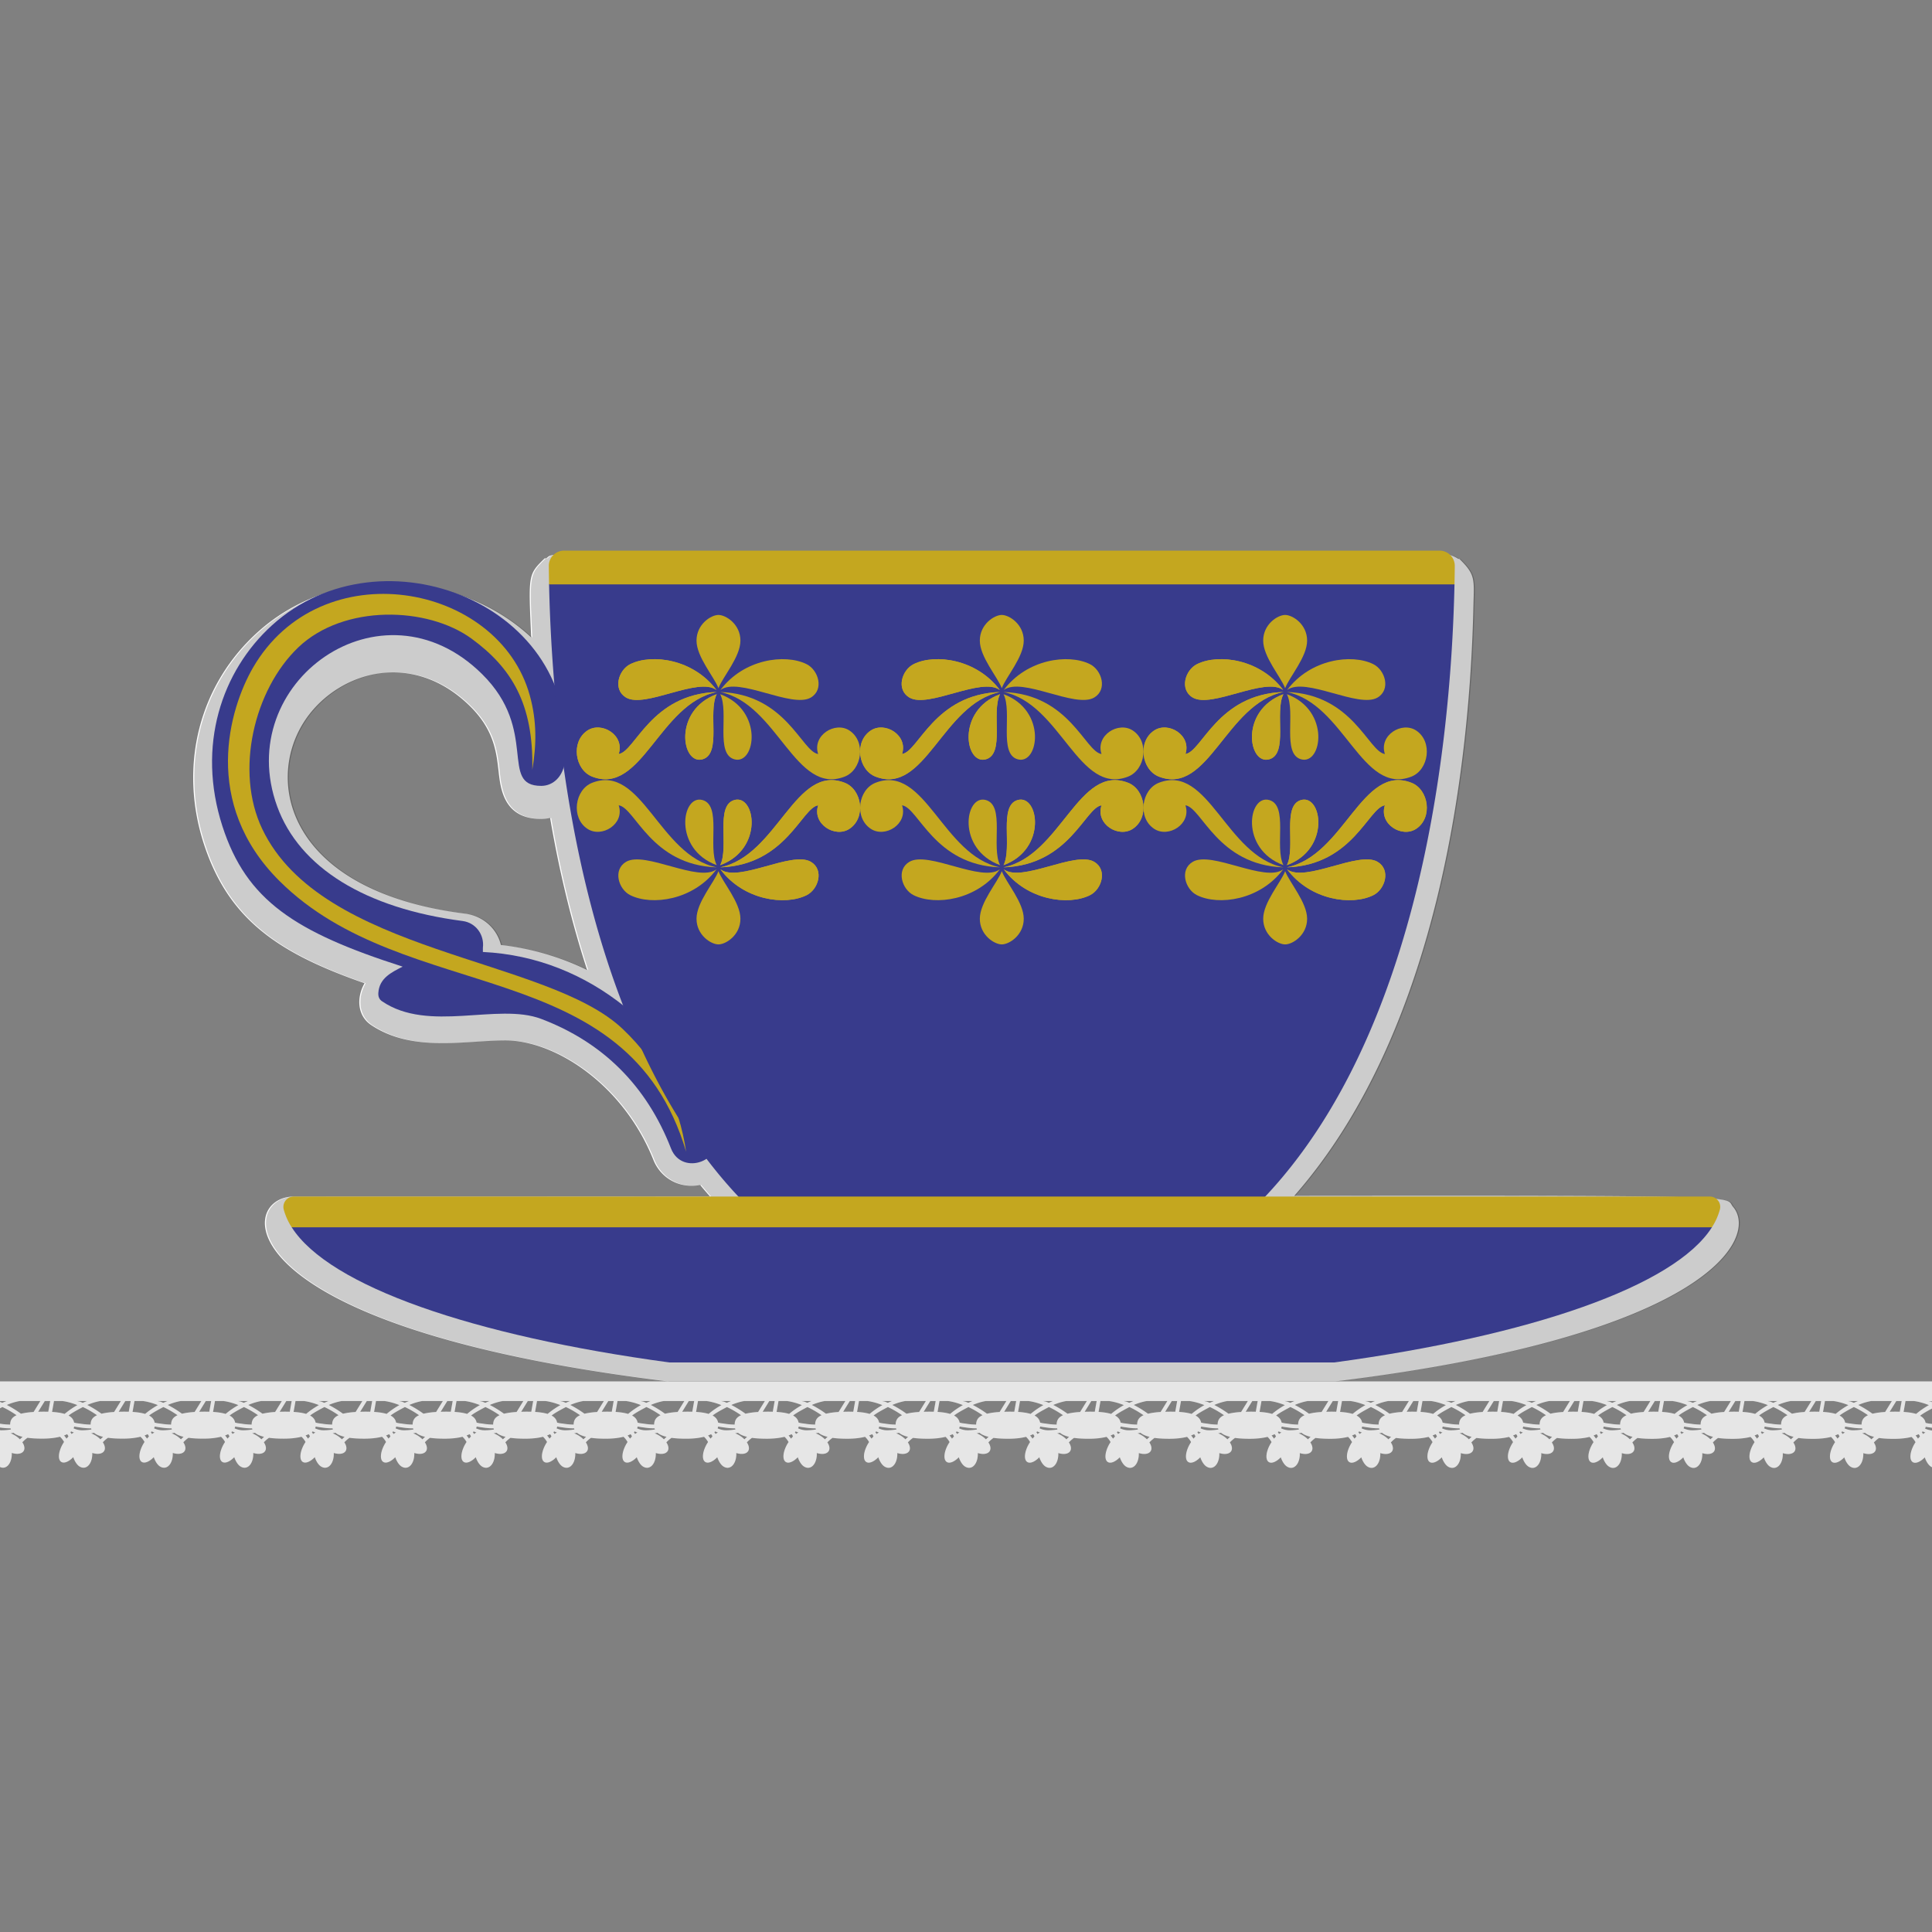 <?xml version="1.0" encoding="UTF-8"?>
<svg data-bbox="-0.001 57 200.001 94.963" viewBox="0 0 200 200" height="200" width="200" xmlns="http://www.w3.org/2000/svg" data-type="color">
    <rect x="0" y="0" width="200" height="200" fill="#808080" stroke="none"/>
    <g>
        <path d="M200 143H0v2.034h.672c-.149.06-.294.123-.432.189l-.24-.102v.667l.249-.133c.447.208.94.485 1.464.848-.532.24-.653.58-.664.969A6.765 6.765 0 0 1 0 147.381v.394c.316.05.682.087 1.075.087h.018a.92.92 0 0 0 .043.114 5.388 5.388 0 0 1-1.137.084v3.801a.69.69 0 0 0 .389.072c.514-.06.864-.725.831-1.526.541.17 1.032.109 1.226-.197.151-.238.089-.574-.132-.904a3.264 3.264 0 0 1 .534-.468c.414.058.916.09 1.524.09.729 0 1.343-.073 1.84-.199.159.151.279.308.366.45l.053.091-.052.078c-.533.849-.637 1.74-.232 1.99.298.184.788-.031 1.238-.494.155.464.433.889.747 1.018a.69.69 0 0 0 .389.072c.514-.06.864-.725.831-1.526.541.17 1.032.109 1.226-.197.151-.238.088-.574-.132-.904a3.264 3.264 0 0 1 .534-.468c.414.058.916.09 1.524.09.729 0 1.343-.073 1.841-.199.159.151.279.308.366.45l.053.091-.051.078c-.533.849-.637 1.74-.232 1.99.298.184.788-.031 1.238-.494.155.464.433.889.747 1.018a.69.69 0 0 0 .389.072c.514-.06.864-.725.831-1.526.542.17 1.032.109 1.226-.197.151-.238.088-.574-.132-.904a3.264 3.264 0 0 1 .534-.468c.414.058.916.09 1.524.09.729 0 1.343-.073 1.841-.199.159.151.279.308.366.45l.052.091-.051.078c-.533.849-.637 1.74-.232 1.99.298.184.788-.031 1.238-.494.155.464.433.889.748 1.018a.69.69 0 0 0 .389.072c.514-.06.864-.725.831-1.526.542.17 1.032.109 1.226-.197.151-.238.088-.574-.132-.904a3.264 3.264 0 0 1 .534-.468c.414.058.916.09 1.524.09.729 0 1.343-.073 1.841-.199.159.151.279.308.366.45l.052.091-.051.078c-.533.849-.637 1.74-.232 1.99.298.184.788-.031 1.238-.494.155.464.433.889.748 1.018a.69.69 0 0 0 .389.072c.514-.06.864-.725.831-1.526.542.17 1.032.109 1.226-.197.151-.238.089-.574-.132-.904a3.264 3.264 0 0 1 .534-.468c.414.058.916.09 1.524.09.729 0 1.343-.073 1.84-.199.159.151.279.308.366.45l.053.091-.052.078c-.533.849-.637 1.74-.232 1.99.298.184.788-.031 1.238-.494.155.464.433.889.748 1.018a.69.69 0 0 0 .389.072c.514-.06.864-.725.831-1.526.541.17 1.032.109 1.226-.197.151-.238.089-.574-.132-.904a3.264 3.264 0 0 1 .534-.468c.414.058.916.09 1.524.09.729 0 1.343-.073 1.84-.199.159.151.279.308.366.45l.053.091-.052.078c-.533.849-.637 1.74-.232 1.99.298.184.788-.031 1.238-.494.155.464.433.889.747 1.018a.69.69 0 0 0 .389.072c.514-.06.864-.725.831-1.526.541.17 1.032.109 1.226-.197.151-.238.088-.574-.132-.904a3.264 3.264 0 0 1 .534-.468c.414.058.916.09 1.524.09.729 0 1.343-.073 1.841-.199.159.151.279.308.366.45l.053.091-.051.078c-.534.849-.637 1.74-.232 1.99.298.184.788-.031 1.238-.494.155.464.433.889.747 1.018a.69.69 0 0 0 .389.072c.514-.06.864-.725.831-1.526.542.17 1.032.109 1.226-.197.151-.238.088-.574-.132-.904a3.264 3.264 0 0 1 .534-.468c.414.058.916.09 1.524.09.729 0 1.343-.073 1.841-.199.159.151.279.308.366.45l.053.091-.051.078c-.533.849-.637 1.74-.232 1.99.298.184.788-.031 1.238-.494.155.464.433.889.748 1.018a.69.69 0 0 0 .389.072c.514-.06.864-.725.831-1.526.542.17 1.032.109 1.226-.197.151-.238.088-.574-.132-.904a3.264 3.264 0 0 1 .534-.468c.414.058.916.09 1.524.09.729 0 1.343-.073 1.841-.199.159.151.279.308.366.45l.052.091-.051.078c-.533.849-.637 1.74-.232 1.99.298.184.788-.031 1.238-.494.155.464.433.889.748 1.018a.69.69 0 0 0 .389.072c.514-.06.864-.725.831-1.526.541.17 1.032.109 1.226-.197.151-.238.089-.574-.132-.904a3.264 3.264 0 0 1 .534-.468c.414.058.916.09 1.524.09.729 0 1.343-.073 1.84-.199.159.151.279.308.366.45l.053.091-.051.078c-.533.849-.637 1.74-.232 1.99.298.184.788-.031 1.238-.494.155.464.433.889.748 1.018a.69.69 0 0 0 .389.072c.514-.06.864-.725.831-1.526.541.17 1.032.109 1.226-.197.151-.238.089-.574-.132-.904a3.264 3.264 0 0 1 .534-.468c.414.058.916.09 1.524.09.729 0 1.343-.073 1.84-.199.159.151.279.308.366.45l.053.091-.051.078c-.533.849-.637 1.74-.232 1.99.298.184.788-.031 1.238-.494.155.464.433.889.747 1.018a.69.69 0 0 0 .389.072c.514-.06.864-.725.831-1.526.541.17 1.032.109 1.226-.197.151-.238.088-.574-.132-.904a3.264 3.264 0 0 1 .534-.468c.414.058.916.09 1.524.09.729 0 1.343-.073 1.841-.199.159.151.279.308.366.45l.053.091-.051.078c-.534.849-.637 1.74-.232 1.99.298.184.788-.031 1.238-.494.155.464.433.889.748 1.018a.69.69 0 0 0 .389.072c.514-.06.864-.725.831-1.526.541.17 1.032.109 1.226-.197.152-.238.089-.574-.132-.904a3.264 3.264 0 0 1 .534-.468c.414.058.916.09 1.524.09.729 0 1.343-.073 1.84-.199.159.151.279.308.366.45l.053.091-.052.078c-.533.849-.637 1.74-.232 1.99.298.184.787-.031 1.238-.494.155.464.433.889.747 1.018a.69.69 0 0 0 .389.072c.514-.06.864-.725.831-1.526.541.17 1.032.109 1.226-.197.151-.238.088-.574-.132-.904a3.264 3.264 0 0 1 .534-.468c.414.058.916.09 1.524.09.729 0 1.343-.073 1.84-.199.159.151.279.308.366.45l.053.091-.051.078c-.533.849-.637 1.74-.232 1.99.298.184.787-.031 1.238-.494.155.464.433.889.747 1.018a.69.69 0 0 0 .389.072c.514-.06.864-.725.831-1.526.542.17 1.032.109 1.226-.197.151-.238.088-.574-.132-.904.103-.112.218-.22.338-.317.064-.055.131-.104.197-.151.414.058.916.09 1.524.09.729 0 1.343-.073 1.84-.199.159.151.279.308.366.45l.053.091-.051.078c-.533.849-.637 1.74-.232 1.99.298.184.787-.031 1.238-.494.155.464.433.889.747 1.018a.692.692 0 0 0 .389.072c.514-.06.864-.725.831-1.526.542.17 1.032.109 1.226-.197.151-.238.088-.574-.132-.904a3.264 3.264 0 0 1 .534-.468c.414.058.916.09 1.524.09.729 0 1.343-.073 1.84-.199a2.234 2.234 0 0 1 .418.541l-.051.078c-.533.849-.637 1.74-.232 1.99.298.184.788-.031 1.238-.494.155.464.433.889.747 1.018a.692.692 0 0 0 .389.072c.514-.06.864-.725.831-1.526.542.17 1.032.109 1.226-.197.151-.238.089-.574-.132-.904a3.264 3.264 0 0 1 .534-.468c.414.058.916.09 1.524.09.729 0 1.343-.073 1.84-.199a2.234 2.234 0 0 1 .418.541l-.051.078c-.533.849-.637 1.74-.232 1.99.298.184.788-.031 1.238-.494.155.464.433.889.747 1.018a.692.692 0 0 0 .389.072c.514-.06.864-.725.831-1.526.542.17 1.032.109 1.226-.197.151-.238.089-.574-.132-.904a3.264 3.264 0 0 1 .534-.468c.414.058.916.09 1.524.09.729 0 1.343-.073 1.84-.199.159.151.279.308.366.45l.053.091-.051.078c-.533.849-.637 1.74-.232 1.99.298.184.788-.031 1.238-.494.155.464.433.889.747 1.018a.692.692 0 0 0 .389.072c.514-.06.864-.725.831-1.526.542.17 1.032.109 1.226-.197.151-.238.089-.574-.132-.904a3.264 3.264 0 0 1 .534-.468c.414.058.916.09 1.524.09.729 0 1.343-.073 1.841-.199.159.151.279.308.366.45l.052.091-.051.078c-.534.849-.637 1.74-.232 1.99.298.184.788-.031 1.238-.494.155.464.433.889.747 1.018a.692.692 0 0 0 .389.072c.514-.06.864-.725.831-1.526.542.17 1.032.109 1.226-.197.152-.238.089-.574-.132-.904a3.264 3.264 0 0 1 .534-.468c.414.058.916.09 1.524.09.729 0 1.343-.073 1.841-.199.159.151.279.308.366.45l.052.091-.051.078c-.533.849-.637 1.74-.232 1.99.298.184.788-.031 1.238-.494.155.464.433.889.748 1.018a.69.69 0 0 0 .389.072c.514-.06.864-.725.831-1.526.542.17 1.032.109 1.226-.197.152-.238.089-.574-.132-.904a3.264 3.264 0 0 1 .534-.468c.414.058.916.09 1.524.09.729 0 1.343-.073 1.841-.199.159.151.279.308.366.45l.053.091-.051.078c-.533.849-.637 1.74-.232 1.99.298.184.788-.031 1.238-.494.155.464.433.889.748 1.018a.69.69 0 0 0 .389.072c.514-.06.864-.725.831-1.526.541.17 1.032.109 1.226-.197.152-.238.089-.574-.132-.904a3.264 3.264 0 0 1 .534-.468c.414.058.916.09 1.524.09.729 0 1.343-.073 1.84-.199.159.151.279.308.366.45l.053.091-.051.078c-.533.849-.637 1.74-.232 1.99.298.184.787-.031 1.238-.494.155.464.433.889.747 1.018a.69.69 0 0 0 .389.072c.514-.06.864-.725.831-1.526.541.17 1.032.109 1.226-.197.151-.238.088-.574-.132-.904a3.264 3.264 0 0 1 .534-.468c.414.058.916.09 1.524.09.729 0 1.343-.073 1.84-.199.159.151.279.308.366.45l.053.091-.051.078c-.533.849-.637 1.74-.232 1.99.298.184.787-.031 1.238-.494.155.464.433.889.747 1.018a.69.69 0 0 0 .389.072c.514-.06.864-.725.831-1.526.541.17 1.032.109 1.226-.197.151-.238.088-.574-.132-.904a3.264 3.264 0 0 1 .534-.468c.414.058.916.09 1.524.09.729 0 1.343-.073 1.84-.199a2.234 2.234 0 0 1 .418.541l-.051.078c-.533.849-.637 1.74-.232 1.99.298.184.787-.031 1.238-.494.155.464.433.889.747 1.018v-3.801a2.33 2.33 0 0 1-.717-.197.76.76 0 0 0 .066-.191c.182.042.403.069.651.104v-.394c-.175-.026-.334-.038-.473-.068l-.188-.044c-.053-.281-.21-.536-.573-.733.286-.227.71-.468 1.234-.748v-.667c-.115-.049-.228-.046-.336-.087H200V143zm-.958 5.179c.087.046.18.085.277.118-.083.039-.168.09-.253.151-.01-.021-.017-.042-.028-.062a.696.696 0 0 0-.09-.129c.033-.025.065-.051.094-.078zm-7.375-3.145h.672c-.149.06-.294.123-.432.189l-.24-.102c-.115-.049-.228-.046-.336-.087h.336zm-8.334 0h.672c-.149.06-.294.123-.432.189l-.24-.102c-.115-.049-.228-.046-.336-.087h.336zm-8.333 0h.672c-.149.06-.294.123-.432.189l-.24-.102c-.115-.049-.228-.046-.336-.087H175zm-8.333 0h.672c-.149.06-.294.123-.432.189l-.24-.102c-.115-.049-.228-.046-.336-.087h.336zm-8.334 0h.673c-.149.06-.294.123-.432.189l-.24-.102c-.115-.049-.228-.046-.336-.087h.335zm-8.333 0h.673c-.149.06-.294.123-.432.189l-.24-.102c-.115-.049-.228-.046-.336-.087H150zm-8.333 0h.672c-.149.06-.294.123-.432.189l-.24-.102c-.115-.049-.228-.046-.336-.087h.336zm-8.334 0h.672c-.149.06-.294.123-.432.189l-.24-.102c-.115-.049-.228-.046-.336-.087h.336zm-8.333 0h.672c-.149.06-.294.123-.432.189l-.24-.102c-.115-.049-.228-.046-.336-.087H125zm-8.333 0h.672c-.149.06-.294.123-.432.189l-.24-.102c-.115-.049-.228-.046-.336-.087h.336zm-8.334 0h.672c-.149.06-.294.123-.432.189l-.24-.102c-.115-.049-.228-.046-.336-.087h.336zm-8.333 0h.672c-.149.06-.294.123-.432.189l-.24-.102c-.115-.049-.228-.046-.336-.087H100zm-8.333 0h.672c-.149.06-.294.123-.432.189l-.24-.102c-.115-.049-.228-.046-.336-.087h.336zm-8.334 0h.672c-.149.06-.294.123-.432.189l-.24-.102c-.115-.049-.228-.046-.336-.087h.336zm-8.333 0h.672c-.149.06-.294.123-.432.189l-.24-.102c-.115-.049-.228-.046-.336-.087H75zm-8.333 0h.672c-.149.06-.294.123-.432.189l-.24-.102c-.115-.049-.228-.046-.336-.087h.336zm-8.334 0h.672c-.149.06-.294.123-.432.189l-.24-.102c-.115-.049-.228-.046-.336-.087h.336zm-8.333 0h.672c-.149.06-.294.123-.432.189l-.24-.102c-.115-.049-.228-.046-.336-.087H50zm-8.333 0h.672c-.149.06-.294.123-.432.189l-.24-.102c-.115-.049-.228-.046-.336-.087h.336zm-8.334 0h.672c-.149.06-.294.123-.432.189l-.24-.102c-.115-.049-.228-.046-.336-.087h.336zm-8.333 0h.672c-.149.06-.294.123-.432.189l-.24-.102c-.115-.049-.228-.046-.336-.087H25zm-8.333 0h.672c-.149.06-.294.123-.432.189l-.24-.102c-.115-.049-.228-.046-.336-.087h.336zm-8.334 0h.672c-.149.06-.294.123-.432.189l-.24-.102c-.115-.049-.228-.046-.336-.087h.336zm-6.268 3.967a2.766 2.766 0 0 0-.963-.625c.101-.016.2-.035.297-.055.2.173.502.317.94.422a3.726 3.726 0 0 0-.274.258zm.106-2.653a10.671 10.671 0 0 0-1.469-.906c.409-.175.86-.322 1.339-.408h2.136l-.698 1.135a7.47 7.47 0 0 0-1.308.179zm2.826-.205a15.733 15.733 0 0 0-1.044.003l.685-1.112h.555l-.196 1.109zm.396.018l.199-1.127h.879c.332.045.866.155 1.539.422a8.508 8.508 0 0 0-1.321.912c-.324-.1-.747-.171-1.296-.207zm1.491 2.768a2.672 2.672 0 0 0-.25-.328c.11-.04.209-.085.302-.131.032.021.06.055.092.106a.62.62 0 0 1 .054.139 3.454 3.454 0 0 0-.198.214zm1.449-3.141l.249-.133c.447.208.94.485 1.464.848-.532.24-.653.58-.664.969a6.765 6.765 0 0 1-1.049-.091c-.174-.026-.334-.038-.473-.068l-.188-.044c-.053-.281-.209-.536-.573-.733.287-.227.711-.468 1.234-.748zm-.934 2.66c-.01-.021-.017-.042-.028-.062a.696.696 0 0 0-.09-.129c.033-.026.066-.052.095-.079.087.046.18.085.277.118-.083.04-.168.091-.254.152zm1.132-.384a13.346 13.346 0 0 0-.198-.004 2.33 2.33 0 0 1-.717-.197.76.76 0 0 0 .066-.191c.182.042.403.069.651.104.316.05.683.087 1.075.087h.018a.92.92 0 0 0 .043.114 5.474 5.474 0 0 1-.938.087zm1.867.937a2.766 2.766 0 0 0-.963-.625c.101-.016.2-.035.297-.055.2.173.502.317.94.422a4.177 4.177 0 0 0-.274.258zm.107-2.653a10.671 10.671 0 0 0-1.469-.906c.409-.175.86-.322 1.339-.408h2.135l-.698 1.135a7.443 7.443 0 0 0-1.307.179zm2.825-.205a15.733 15.733 0 0 0-1.044.003l.685-1.112h.555l-.196 1.109zm.396.018l.199-1.127h.879c.332.045.866.155 1.539.422a8.508 8.508 0 0 0-1.321.912c-.323-.1-.747-.171-1.296-.207zm1.492 2.768a2.672 2.672 0 0 0-.25-.328c.11-.04.209-.085.302-.131.032.021.06.055.092.106a.62.62 0 0 1 .054.139 2.93 2.93 0 0 0-.198.214zm1.449-3.141l.249-.133c.447.208.94.485 1.464.848-.532.24-.653.58-.664.969a6.765 6.765 0 0 1-1.049-.091c-.174-.026-.334-.038-.473-.068l-.187-.044c-.053-.281-.21-.536-.573-.733.285-.227.709-.468 1.233-.748zm-.934 2.66c-.01-.021-.017-.042-.028-.062a.696.696 0 0 0-.09-.129c.033-.026.066-.052.095-.079.087.046.18.085.276.118-.083.04-.168.091-.253.152zm1.131-.384a13.346 13.346 0 0 0-.198-.004 2.33 2.33 0 0 1-.717-.197.76.76 0 0 0 .066-.191c.182.042.403.069.65.104.316.05.683.087 1.075.087h.018a.92.92 0 0 0 .043.114 5.444 5.444 0 0 1-.937.087zm1.867.937a2.766 2.766 0 0 0-.963-.625c.101-.016.2-.035.297-.055.2.173.502.317.94.422a4.177 4.177 0 0 0-.274.258zm.107-2.653a10.671 10.671 0 0 0-1.469-.906c.409-.175.86-.322 1.339-.408h2.136l-.698 1.135a7.456 7.456 0 0 0-1.308.179zm2.826-.205a15.733 15.733 0 0 0-1.044.003l.685-1.112h.555l-.196 1.109zm.395.018l.199-1.127h.879c.332.045.866.155 1.539.422a8.508 8.508 0 0 0-1.321.912c-.323-.1-.746-.171-1.296-.207zm1.492 2.768a2.672 2.672 0 0 0-.25-.328c.11-.04.209-.085.302-.131.032.021.06.055.092.106a.62.62 0 0 1 .054.139 3.17 3.17 0 0 0-.198.214zM25 145.788l.249-.133c.447.208.94.485 1.464.848-.532.24-.653.58-.664.969a6.765 6.765 0 0 1-1.049-.091c-.174-.026-.334-.038-.473-.068l-.187-.044c-.053-.281-.21-.536-.573-.733.286-.227.71-.468 1.233-.748zm-.934 2.66c-.01-.021-.017-.042-.028-.062a.657.657 0 0 0-.091-.129c.033-.026.066-.052.095-.079.087.046.18.085.276.118-.082.04-.167.091-.252.152zm1.131-.384L25 148.06a2.33 2.33 0 0 1-.717-.197.76.76 0 0 0 .066-.191c.182.042.403.069.651.104.316.05.682.087 1.075.087h.018a.915.915 0 0 0 .042.114 5.465 5.465 0 0 1-.938.087zm1.868.937a2.766 2.766 0 0 0-.963-.625c.101-.016.2-.035.297-.055.2.173.502.317.94.422a3.939 3.939 0 0 0-.274.258zm.106-2.653a10.671 10.671 0 0 0-1.469-.906c.409-.175.86-.322 1.339-.408h2.136l-.698 1.135a7.47 7.47 0 0 0-1.308.179zm2.826-.205a15.733 15.733 0 0 0-1.044.003l.685-1.112h.555l-.196 1.109zm.396.018l.199-1.127h.879c.332.045.866.155 1.539.422a8.508 8.508 0 0 0-1.321.912c-.324-.1-.747-.171-1.296-.207zm1.491 2.768a2.672 2.672 0 0 0-.25-.328c.11-.04.209-.085.302-.131.032.021.06.055.092.106a.62.62 0 0 1 .054.139 3.454 3.454 0 0 0-.198.214zm1.449-3.141l.249-.133c.446.208.94.485 1.464.848-.532.24-.653.58-.663.969a6.765 6.765 0 0 1-1.049-.091c-.174-.026-.334-.038-.473-.068l-.188-.044c-.053-.281-.21-.536-.573-.733.286-.227.71-.468 1.233-.748zm-.934 2.66c-.01-.021-.017-.042-.028-.062a.696.696 0 0 0-.09-.129c.033-.026.066-.052.095-.079.087.046.18.085.276.118-.082.04-.167.091-.253.152zm1.132-.384a13.346 13.346 0 0 0-.198-.004 2.33 2.33 0 0 1-.717-.197.76.76 0 0 0 .066-.191c.182.042.403.069.651.104.316.05.682.087 1.075.087h.018c.012.039.026.077.042.114a5.444 5.444 0 0 1-.937.087zm1.867.937a2.766 2.766 0 0 0-.963-.625c.101-.016.2-.035.297-.055.2.173.502.317.94.422a4.177 4.177 0 0 0-.274.258zm.107-2.653a10.671 10.671 0 0 0-1.469-.906c.409-.175.86-.322 1.339-.408h2.136l-.698 1.135a7.442 7.442 0 0 0-1.308.179zm2.825-.205a15.733 15.733 0 0 0-1.044.003l.685-1.112h.555l-.196 1.109zm.396.018l.199-1.127h.879c.332.045.866.155 1.539.422a8.508 8.508 0 0 0-1.321.912c-.323-.1-.747-.171-1.296-.207zm1.492 2.768a2.672 2.672 0 0 0-.25-.328c.11-.04.209-.085.302-.131.032.021.06.055.092.106a.62.62 0 0 1 .054.139 3.17 3.17 0 0 0-.198.214zm1.449-3.141l.249-.133c.447.208.94.485 1.464.848-.532.24-.653.58-.664.969a6.765 6.765 0 0 1-1.049-.091c-.174-.026-.334-.038-.473-.068l-.188-.044c-.053-.281-.209-.536-.573-.733.286-.227.711-.468 1.234-.748zm-.935 2.66c-.01-.021-.017-.042-.028-.062a.696.696 0 0 0-.09-.129c.033-.026.066-.052.095-.079.087.046.18.085.276.118-.082.04-.167.091-.253.152zm1.132-.384a13.346 13.346 0 0 0-.198-.004 2.33 2.33 0 0 1-.717-.197.76.76 0 0 0 .066-.191c.182.042.403.069.651.104.316.05.682.087 1.075.087h.018a.92.92 0 0 0 .043.114 5.465 5.465 0 0 1-.938.087zm1.867.937a2.766 2.766 0 0 0-.963-.625c.101-.016.2-.035.297-.055.2.173.502.317.94.422a4.177 4.177 0 0 0-.274.258zm.107-2.653a10.671 10.671 0 0 0-1.469-.906c.409-.175.86-.322 1.339-.408h2.136l-.698 1.135a7.456 7.456 0 0 0-1.308.179zm2.826-.205a15.733 15.733 0 0 0-1.044.003l.685-1.112h.555l-.196 1.109zm.395.018l.199-1.127h.879c.332.045.866.155 1.539.422a8.508 8.508 0 0 0-1.321.912c-.323-.1-.747-.171-1.296-.207zm1.492 2.768a2.672 2.672 0 0 0-.25-.328c.11-.04.209-.085.302-.131.032.021.06.055.092.106a.62.62 0 0 1 .054.139 3.17 3.17 0 0 0-.198.214zM50 145.788l.249-.133c.447.208.94.485 1.464.848-.532.24-.653.58-.664.969a6.765 6.765 0 0 1-1.049-.091c-.174-.026-.334-.038-.473-.068l-.188-.044c-.053-.281-.209-.536-.573-.733.286-.227.711-.468 1.234-.748zm-.934 2.66c-.01-.021-.017-.042-.028-.062a.696.696 0 0 0-.09-.129c.033-.026.066-.052.095-.079.087.046.18.085.277.118a1.67 1.67 0 0 0-.254.152zm1.131-.384a13.346 13.346 0 0 0-.198-.004 2.33 2.33 0 0 1-.717-.197.76.76 0 0 0 .066-.191c.182.042.403.069.651.104.316.05.683.087 1.075.087h.018a.92.92 0 0 0 .043.114 5.465 5.465 0 0 1-.938.087zm1.868.937a2.766 2.766 0 0 0-.963-.625c.101-.016.2-.035.297-.055.2.173.502.317.94.422a3.726 3.726 0 0 0-.274.258zm.106-2.653a10.671 10.671 0 0 0-1.469-.906c.409-.175.86-.322 1.339-.408h2.135l-.698 1.135a7.47 7.47 0 0 0-1.307.179zm2.826-.205a15.733 15.733 0 0 0-1.044.003l.685-1.112h.555l-.196 1.109zm.396.018l.199-1.127h.879c.332.045.866.155 1.539.422a8.508 8.508 0 0 0-1.321.912c-.324-.1-.747-.171-1.296-.207zm1.491 2.768a2.672 2.672 0 0 0-.25-.328c.11-.04.209-.085.302-.131.032.021.06.055.092.106a.62.62 0 0 1 .054.139 3.454 3.454 0 0 0-.198.214zm1.449-3.141l.249-.133c.447.208.94.485 1.464.848-.532.24-.653.58-.664.969a6.765 6.765 0 0 1-1.049-.091c-.174-.026-.334-.038-.473-.068l-.187-.044c-.053-.281-.21-.536-.573-.733.286-.227.71-.468 1.233-.748zm-.934 2.66c-.01-.021-.017-.042-.028-.062a.696.696 0 0 0-.09-.129c.033-.026.066-.052.095-.079.087.046.18.085.276.118-.082.04-.167.091-.253.152zm1.132-.384l-.197-.004a2.33 2.33 0 0 1-.717-.197.76.76 0 0 0 .066-.191c.182.042.403.069.65.104.316.05.683.087 1.075.087h.018a.915.915 0 0 0 .042.114 5.453 5.453 0 0 1-.937.087zm1.867.937a2.766 2.766 0 0 0-.963-.625c.101-.016.2-.035.297-.055.2.173.502.317.94.422a4.177 4.177 0 0 0-.274.258zm.107-2.653a10.671 10.671 0 0 0-1.469-.906c.409-.175.86-.322 1.339-.408h2.136l-.698 1.135a7.442 7.442 0 0 0-1.308.179zm2.825-.205a15.733 15.733 0 0 0-1.044.003l.685-1.112h.555l-.196 1.109zm.396.018l.199-1.127h.879c.332.045.866.155 1.539.422a8.508 8.508 0 0 0-1.321.912c-.323-.1-.747-.171-1.296-.207zm1.492 2.768a2.672 2.672 0 0 0-.25-.328c.11-.04.209-.085.302-.131.032.021.06.055.092.106a.62.62 0 0 1 .054.139 2.93 2.93 0 0 0-.198.214zm1.449-3.141l.248-.133c.447.208.94.485 1.464.848-.532.24-.653.58-.664.969a6.765 6.765 0 0 1-1.049-.091c-.174-.026-.334-.038-.473-.068l-.187-.044c-.053-.281-.21-.536-.573-.733.286-.227.711-.468 1.234-.748zm-.934 2.66c-.01-.021-.017-.042-.028-.062a.657.657 0 0 0-.091-.129c.033-.026.066-.052.095-.079.087.046.18.085.276.118-.082.04-.167.091-.252.152zm1.131-.384l-.197-.004a2.33 2.33 0 0 1-.717-.197.76.76 0 0 0 .066-.191c.182.042.403.069.651.104.316.05.682.087 1.075.087h.018a.915.915 0 0 0 .042.114 5.465 5.465 0 0 1-.938.087zm1.867.937a2.766 2.766 0 0 0-.963-.625c.101-.016.2-.035.297-.055.2.173.502.317.94.422a4.177 4.177 0 0 0-.274.258zm.107-2.653a10.671 10.671 0 0 0-1.469-.906c.409-.175.86-.322 1.339-.408h2.136l-.698 1.135a7.47 7.47 0 0 0-1.308.179zm2.826-.205a15.733 15.733 0 0 0-1.044.003l.685-1.112h.555l-.196 1.109zm.395.018l.199-1.127h.879c.332.045.866.155 1.539.422a8.508 8.508 0 0 0-1.321.912c-.323-.1-.746-.171-1.296-.207zm1.492 2.768a2.672 2.672 0 0 0-.25-.328c.11-.04.209-.085.302-.131.032.021.06.055.092.106a.62.62 0 0 1 .054.139 3.17 3.17 0 0 0-.198.214zM75 145.788l.249-.133c.446.208.94.485 1.464.848-.532.24-.653.58-.663.969a6.765 6.765 0 0 1-1.049-.091c-.174-.026-.334-.038-.473-.068l-.188-.044c-.053-.281-.209-.536-.573-.733.286-.227.71-.468 1.233-.748zm-.934 2.66c-.01-.021-.017-.042-.028-.062a.696.696 0 0 0-.09-.129c.033-.026.066-.052.095-.079.087.046.18.085.276.118-.083.04-.168.091-.253.152zm1.132-.384a13.346 13.346 0 0 0-.198-.004 2.33 2.33 0 0 1-.717-.197.76.76 0 0 0 .066-.191c.182.042.403.069.651.104.316.05.682.087 1.075.087h.018c.012.039.026.077.042.114a5.462 5.462 0 0 1-.937.087zm1.867.937a2.766 2.766 0 0 0-.963-.625c.101-.016.2-.035.297-.055.2.173.502.317.94.422a3.726 3.726 0 0 0-.274.258zm.107-2.653a10.671 10.671 0 0 0-1.469-.906c.409-.175.86-.322 1.339-.408h2.136l-.698 1.135a7.442 7.442 0 0 0-1.308.179zm2.825-.205a15.733 15.733 0 0 0-1.044.003l.685-1.112h.555l-.196 1.109zm.396.018l.199-1.127h.879c.332.045.866.155 1.539.422a8.508 8.508 0 0 0-1.321.912c-.324-.1-.747-.171-1.296-.207zm1.491 2.768a2.672 2.672 0 0 0-.25-.328c.11-.04.209-.085.302-.131.032.021.06.055.092.106a.62.62 0 0 1 .054.139 3.17 3.17 0 0 0-.198.214zm1.449-3.141l.249-.133c.447.208.94.485 1.464.848-.532.24-.653.58-.664.969a6.765 6.765 0 0 1-1.049-.091c-.174-.026-.334-.038-.473-.068l-.188-.044c-.053-.281-.209-.536-.573-.733.287-.227.711-.468 1.234-.748zm-.934 2.66c-.01-.021-.017-.042-.028-.062a.696.696 0 0 0-.09-.129c.033-.026.066-.052.095-.079.087.046.18.085.276.118-.082.04-.167.091-.253.152zm1.132-.384l-.197-.004a2.33 2.33 0 0 1-.717-.197.76.76 0 0 0 .066-.191c.182.042.403.069.651.104.316.05.682.087 1.075.087h.018a.92.92 0 0 0 .043.114 5.486 5.486 0 0 1-.939.087zm1.867.937a2.766 2.766 0 0 0-.963-.625c.101-.016.2-.035.297-.055.2.173.502.317.94.422a4.177 4.177 0 0 0-.274.258zm.107-2.653a10.671 10.671 0 0 0-1.469-.906c.409-.175.86-.322 1.339-.408h2.136l-.698 1.135a7.442 7.442 0 0 0-1.308.179zm2.825-.205a15.733 15.733 0 0 0-1.044.003l.685-1.112h.555l-.196 1.109zm.396.018l.199-1.127h.879c.332.045.866.155 1.539.422a8.508 8.508 0 0 0-1.321.912c-.323-.1-.747-.171-1.296-.207zm1.492 2.768a2.672 2.672 0 0 0-.25-.328c.11-.04.209-.085.302-.131.032.021.06.055.092.106a.62.62 0 0 1 .054.139 2.93 2.93 0 0 0-.198.214zm1.449-3.141l.249-.133c.447.208.94.485 1.464.848-.532.24-.653.58-.664.969a6.765 6.765 0 0 1-1.049-.091c-.174-.026-.334-.038-.473-.068l-.188-.044c-.053-.281-.209-.536-.573-.733.286-.227.711-.468 1.234-.748zm-.934 2.66c-.01-.021-.017-.042-.028-.062a.696.696 0 0 0-.09-.129c.033-.026.066-.052.095-.079.087.046.18.085.277.118a1.67 1.67 0 0 0-.254.152zm1.131-.384a13.346 13.346 0 0 0-.198-.004 2.33 2.33 0 0 1-.717-.197.76.76 0 0 0 .066-.191c.182.042.403.069.651.104.316.05.683.087 1.075.087h.018a.92.92 0 0 0 .043.114 5.465 5.465 0 0 1-.938.087zm1.867.937a2.766 2.766 0 0 0-.963-.625c.101-.016.2-.035.297-.055.2.173.502.317.94.422a4.177 4.177 0 0 0-.274.258zm.107-2.653a10.671 10.671 0 0 0-1.469-.906c.409-.175.86-.322 1.339-.408h2.135l-.698 1.135a7.457 7.457 0 0 0-1.307.179zm2.826-.205a15.733 15.733 0 0 0-1.044.003l.685-1.112h.555l-.196 1.109zm.395.018l.199-1.127h.879c.332.045.866.155 1.539.422a8.508 8.508 0 0 0-1.321.912c-.323-.1-.747-.171-1.296-.207zm1.492 2.768a2.672 2.672 0 0 0-.25-.328c.11-.04.209-.085.302-.131.032.021.06.055.092.106a.62.62 0 0 1 .054.139 3.17 3.17 0 0 0-.198.214zm1.449-3.141l.249-.133c.447.208.94.485 1.464.848-.532.24-.653.58-.664.969a6.765 6.765 0 0 1-1.049-.091c-.175-.026-.334-.038-.473-.068l-.188-.044c-.053-.281-.21-.536-.573-.733.287-.227.711-.468 1.234-.748zm-.934 2.66c-.01-.021-.017-.042-.028-.062a.696.696 0 0 0-.09-.129c.033-.026.066-.052.095-.079.087.046.18.085.276.118-.083.04-.168.091-.253.152zm1.132-.384a13.346 13.346 0 0 0-.198-.004 2.33 2.33 0 0 1-.717-.197.76.76 0 0 0 .066-.191c.182.042.403.069.651.104.316.05.682.087 1.075.087h.018a.92.92 0 0 0 .043.114 5.483 5.483 0 0 1-.938.087zm1.867.937a2.803 2.803 0 0 0-.963-.625c.101-.016.2-.035.297-.055.2.173.502.317.94.422a3.939 3.939 0 0 0-.274.258zm.107-2.653a10.671 10.671 0 0 0-1.469-.906c.409-.175.86-.322 1.339-.408h2.136l-.698 1.135a7.442 7.442 0 0 0-1.308.179zm2.825-.205a15.733 15.733 0 0 0-1.044.003l.685-1.112h.555l-.196 1.109zm.396.018l.199-1.127h.879c.332.045.866.155 1.539.422a8.558 8.558 0 0 0-1.321.912c-.324-.1-.747-.171-1.296-.207zm1.491 2.768a2.672 2.672 0 0 0-.25-.328c.11-.04.209-.085.302-.131.032.021.06.055.092.106a.62.62 0 0 1 .054.139 3.454 3.454 0 0 0-.198.214zm1.449-3.141l.249-.133c.447.208.94.485 1.464.848-.532.24-.653.58-.664.969a6.765 6.765 0 0 1-1.049-.091c-.175-.026-.334-.038-.473-.068l-.188-.044c-.053-.281-.21-.536-.573-.733.287-.227.711-.468 1.234-.748zm-.934 2.66c-.01-.021-.017-.042-.028-.062a.696.696 0 0 0-.09-.129c.033-.026.066-.052.095-.079.087.046.179.085.277.118-.083.04-.168.091-.254.152zm1.132-.384a13.346 13.346 0 0 0-.198-.004 2.33 2.33 0 0 1-.717-.197.76.76 0 0 0 .066-.191c.182.042.403.069.651.104.316.05.682.087 1.075.087h.018a.92.92 0 0 0 .043.114 5.474 5.474 0 0 1-.938.087zm1.867.937a2.766 2.766 0 0 0-.963-.625c.101-.016.2-.035.297-.055.2.173.502.317.94.422a4.177 4.177 0 0 0-.274.258zm.107-2.653a10.671 10.671 0 0 0-1.469-.906c.409-.175.86-.322 1.34-.408h2.135l-.698 1.135a7.442 7.442 0 0 0-1.308.179zm2.825-.205a15.733 15.733 0 0 0-1.044.003l.685-1.112h.555l-.196 1.109zm.396.018l.199-1.127h.879c.332.045.866.155 1.54.422a8.508 8.508 0 0 0-1.321.912c-.324-.1-.748-.171-1.297-.207zm1.492 2.768a2.672 2.672 0 0 0-.25-.328c.11-.04.209-.085.302-.131.032.021.06.055.092.106a.62.62 0 0 1 .054.139 3.17 3.17 0 0 0-.198.214zm1.449-3.141l.249-.133c.447.208.94.485 1.464.848-.532.24-.653.58-.664.969a6.765 6.765 0 0 1-1.049-.091c-.174-.026-.334-.038-.473-.068l-.188-.044c-.053-.281-.21-.536-.573-.733.286-.227.71-.468 1.234-.748zm-.934 2.66c-.01-.021-.017-.042-.028-.062a.696.696 0 0 0-.09-.129c.033-.026.066-.052.095-.079.087.046.18.085.277.118a1.67 1.67 0 0 0-.254.152zm1.131-.384l-.197-.004a2.33 2.33 0 0 1-.717-.197.76.76 0 0 0 .066-.191c.182.042.403.069.651.104.316.05.682.087 1.075.087h.018a.92.92 0 0 0 .043.114 5.486 5.486 0 0 1-.939.087zm1.867.937a2.766 2.766 0 0 0-.963-.625 6.79 6.79 0 0 0 .297-.055c.2.173.502.317.94.422a4.177 4.177 0 0 0-.274.258zm.107-2.653a10.671 10.671 0 0 0-1.469-.906c.409-.175.86-.322 1.34-.408h2.135l-.698 1.135a7.456 7.456 0 0 0-1.308.179zm2.825-.205a15.733 15.733 0 0 0-1.044.003l.685-1.112h.555l-.196 1.109zm.396.018l.199-1.127h.879c.332.045.866.155 1.54.422a8.508 8.508 0 0 0-1.321.912c-.324-.1-.747-.171-1.297-.207zm1.492 2.768a2.672 2.672 0 0 0-.25-.328c.11-.04.209-.085.302-.131.032.021.06.055.092.106a.62.62 0 0 1 .054.139 3.17 3.17 0 0 0-.198.214zm1.449-3.141l.249-.133c.447.208.94.485 1.464.848-.532.24-.653.58-.664.969a6.765 6.765 0 0 1-1.049-.091c-.174-.026-.334-.038-.473-.068l-.188-.044c-.053-.281-.21-.536-.573-.733.287-.227.711-.468 1.234-.748zm-.934 2.66c-.01-.021-.017-.042-.028-.062a.702.702 0 0 0-.091-.129c.033-.026.066-.052.095-.079.087.046.18.085.277.118-.083.04-.167.091-.253.152zm1.131-.384a13.346 13.346 0 0 0-.198-.004 2.33 2.33 0 0 1-.717-.197.76.76 0 0 0 .066-.191c.182.042.403.069.651.104.316.05.682.087 1.075.087h.018a.915.915 0 0 0 .042.114 5.444 5.444 0 0 1-.937.087zm1.868.937a2.766 2.766 0 0 0-.963-.625 6.79 6.79 0 0 0 .297-.055c.2.173.502.317.94.422a3.726 3.726 0 0 0-.274.258zm.106-2.653a10.671 10.671 0 0 0-1.469-.906c.409-.175.86-.322 1.34-.408h2.135l-.698 1.135a7.47 7.47 0 0 0-1.308.179zm2.826-.205a15.733 15.733 0 0 0-1.044.003l.685-1.112h.555l-.196 1.109zm.396.018l.199-1.127h.879c.332.045.866.155 1.54.422a8.508 8.508 0 0 0-1.321.912c-.324-.1-.748-.171-1.297-.207zm1.491 2.768a2.672 2.672 0 0 0-.25-.328c.11-.04.209-.085.302-.131.032.021.06.055.092.106a.62.62 0 0 1 .054.139 3.17 3.17 0 0 0-.198.214zm1.449-3.141l.249-.133c.447.208.94.485 1.464.848-.532.24-.653.58-.663.969a6.765 6.765 0 0 1-1.049-.091c-.174-.026-.334-.038-.473-.068l-.188-.044c-.053-.281-.209-.536-.573-.733.286-.227.71-.468 1.233-.748zm-.934 2.66c-.01-.021-.017-.042-.028-.062a.702.702 0 0 0-.091-.129c.033-.026.066-.052.095-.079.087.046.18.085.277.118-.082.04-.167.091-.253.152zm1.132-.384l-.197-.004a2.33 2.33 0 0 1-.717-.197.76.76 0 0 0 .066-.191c.182.042.403.069.651.104.316.05.682.087 1.075.087h.018a.915.915 0 0 0 .042.114 5.465 5.465 0 0 1-.938.087zm1.867.937a2.766 2.766 0 0 0-.963-.625 6.79 6.79 0 0 0 .297-.055c.2.173.502.317.94.422a4.177 4.177 0 0 0-.274.258zm.107-2.653a10.671 10.671 0 0 0-1.469-.906c.409-.175.86-.322 1.34-.408h2.135l-.698 1.135a7.442 7.442 0 0 0-1.308.179zm2.825-.205a15.733 15.733 0 0 0-1.044.003l.685-1.112h.555l-.196 1.109zm.396.018l.199-1.127h.88c.332.045.866.155 1.539.422a8.508 8.508 0 0 0-1.321.912c-.324-.1-.748-.171-1.297-.207zm1.491 2.768a2.672 2.672 0 0 0-.25-.328c.11-.04.209-.085.302-.131.032.021.06.055.092.106a.62.62 0 0 1 .054.139 3.454 3.454 0 0 0-.198.214zm1.45-3.141l.249-.133c.447.208.94.485 1.464.848-.532.24-.653.58-.663.969a6.765 6.765 0 0 1-1.049-.091c-.174-.026-.334-.038-.473-.068l-.188-.044c-.053-.281-.209-.536-.573-.733.285-.227.71-.468 1.233-.748zm-.934 2.66c-.01-.021-.017-.042-.028-.062a.702.702 0 0 0-.091-.129c.033-.026.066-.052.095-.079.087.046.18.085.277.118-.083.04-.168.091-.253.152zm1.131-.384l-.197-.004a2.33 2.33 0 0 1-.717-.197.76.76 0 0 0 .066-.191c.182.042.403.069.651.104.316.05.682.087 1.075.087h.018a.784.784 0 0 0 .043.114 5.486 5.486 0 0 1-.939.087zm1.867.937a2.766 2.766 0 0 0-.963-.625 6.79 6.79 0 0 0 .297-.055c.2.173.502.317.94.422a4.177 4.177 0 0 0-.274.258zm.107-2.653a10.671 10.671 0 0 0-1.469-.906c.409-.175.86-.322 1.34-.408h2.135l-.698 1.135a7.47 7.47 0 0 0-1.308.179zm2.826-.205a15.733 15.733 0 0 0-1.044.003l.685-1.112h.555l-.196 1.109zm.395.018l.199-1.127h.88c.332.045.866.155 1.539.422a8.508 8.508 0 0 0-1.321.912c-.324-.1-.747-.171-1.297-.207zm1.492 2.768a2.672 2.672 0 0 0-.25-.328c.11-.04.209-.085.302-.131.032.021.06.055.092.106a.62.62 0 0 1 .054.139 3.17 3.17 0 0 0-.198.214zm1.449-3.141l.249-.133c.447.208.94.485 1.464.848-.532.24-.653.58-.663.969a6.765 6.765 0 0 1-1.049-.091c-.174-.026-.334-.038-.473-.068l-.188-.044c-.053-.281-.209-.536-.573-.733.285-.227.71-.468 1.233-.748zm-.934 2.66c-.01-.021-.017-.042-.028-.062a.702.702 0 0 0-.091-.129c.033-.026.066-.052.095-.079.087.046.18.085.277.118-.083.04-.167.091-.253.152zm1.131-.384l-.197-.004a2.33 2.33 0 0 1-.717-.197.76.76 0 0 0 .066-.191c.182.042.403.069.651.104.316.05.683.087 1.075.087h.018a.784.784 0 0 0 .043.114 5.486 5.486 0 0 1-.939.087zm1.868.937a2.766 2.766 0 0 0-.963-.625c.101-.016.2-.035.297-.055.2.173.502.317.94.422a3.939 3.939 0 0 0-.274.258zm.106-2.653a10.725 10.725 0 0 0-1.468-.906c.409-.175.86-.322 1.339-.408h2.135l-.698 1.135a7.47 7.47 0 0 0-1.308.179zm2.826-.205a15.733 15.733 0 0 0-1.044.003l.684-1.112h.555l-.195 1.109zm.396.018l.199-1.127h.88c.332.045.866.155 1.539.422a8.508 8.508 0 0 0-1.321.912c-.325-.1-.748-.171-1.297-.207zm1.491 2.768a2.672 2.672 0 0 0-.25-.328c.11-.04.209-.085.302-.131.032.021.06.055.092.106a.62.62 0 0 1 .054.139 3.454 3.454 0 0 0-.198.214zm1.449-3.141l.249-.133c.447.208.94.485 1.464.848-.532.24-.653.58-.663.969a6.765 6.765 0 0 1-1.049-.091c-.174-.026-.334-.038-.473-.068l-.187-.044c-.053-.281-.21-.536-.573-.733.285-.227.709-.468 1.232-.748zm-.934 2.66c-.01-.021-.017-.042-.028-.062a.657.657 0 0 0-.091-.129c.033-.026.066-.052.095-.079.087.046.179.085.276.118-.082.04-.166.091-.252.152zm1.132-.384l-.197-.004a2.33 2.33 0 0 1-.717-.197.805.805 0 0 0 .067-.191c.182.042.403.069.65.104.316.05.683.087 1.075.087h.018a.784.784 0 0 0 .043.114 5.486 5.486 0 0 1-.939.087zm1.867.937a2.803 2.803 0 0 0-.963-.625c.101-.016.2-.035.297-.055.2.173.502.317.94.422a4.177 4.177 0 0 0-.274.258zm.107-2.653a10.725 10.725 0 0 0-1.468-.906c.409-.175.86-.322 1.339-.408h2.136l-.698 1.135c-.55.035-.978.096-1.309.179zm2.825-.205a15.733 15.733 0 0 0-1.044.003l.685-1.112h.555l-.196 1.109zm.396.018l.199-1.127h.88c.332.045.866.155 1.539.422a8.558 8.558 0 0 0-1.321.912c-.324-.1-.748-.171-1.297-.207zm1.492 2.768a2.672 2.672 0 0 0-.25-.328c.11-.04.209-.085.302-.131.032.021.06.055.092.106a.62.62 0 0 1 .054.139 2.93 2.93 0 0 0-.198.214zm1.449-3.141l.248-.133c.447.208.94.485 1.464.848-.532.24-.653.58-.663.969a6.765 6.765 0 0 1-1.049-.091c-.175-.026-.334-.038-.473-.068l-.187-.044c-.053-.281-.21-.536-.573-.733.285-.227.71-.468 1.233-.748zm-.935 2.66c-.01-.021-.017-.042-.028-.062a.657.657 0 0 0-.091-.129c.033-.026.066-.052.095-.079.087.046.179.085.276.118-.081.04-.166.091-.252.152zm1.132-.384l-.197-.004a2.33 2.33 0 0 1-.717-.197.805.805 0 0 0 .067-.191c.182.042.403.069.651.104.316.05.682.087 1.075.087h.018a.784.784 0 0 0 .043.114c-.307.054-.63.087-.94.087zm1.867.937a2.803 2.803 0 0 0-.963-.625c.101-.016.2-.035.297-.055.2.173.502.317.94.422a4.177 4.177 0 0 0-.274.258zm.107-2.653a10.725 10.725 0 0 0-1.468-.906c.409-.175.86-.322 1.339-.408h2.136l-.698 1.135c-.55.035-.977.096-1.309.179zm2.826-.205a15.733 15.733 0 0 0-1.044.003l.685-1.112h.555l-.196 1.109zm.395.018l.199-1.127h.879c.332.045.866.155 1.539.422a8.558 8.558 0 0 0-1.321.912c-.323-.1-.747-.171-1.296-.207zm1.492 2.768a2.672 2.672 0 0 0-.25-.328c.11-.04.209-.085.302-.131.032.021.06.055.092.106a.62.62 0 0 1 .054.139 3.17 3.17 0 0 0-.198.214zm1.449-3.141l.249-.133c.447.208.94.485 1.464.848-.532.24-.653.58-.663.969a6.765 6.765 0 0 1-1.049-.091c-.175-.026-.334-.038-.473-.068l-.188-.044c-.053-.281-.21-.536-.573-.733.286-.227.71-.468 1.233-.748zm-.934 2.66c-.01-.021-.017-.042-.028-.062a.696.696 0 0 0-.09-.129c.033-.026.066-.052.095-.079.087.046.179.085.276.118-.083.04-.168.091-.253.152zm1.132-.384a13.346 13.346 0 0 0-.198-.004 2.33 2.33 0 0 1-.717-.197.805.805 0 0 0 .067-.191c.182.042.403.069.651.104.316.05.682.087 1.075.087h.018a.92.92 0 0 0 .043.114c-.307.054-.63.087-.939.087zm1.867.937a2.803 2.803 0 0 0-.963-.625c.101-.016.2-.035.297-.055.2.173.502.317.94.422a3.939 3.939 0 0 0-.274.258zm.107-2.653a10.671 10.671 0 0 0-1.469-.906c.409-.175.86-.322 1.339-.408h2.136l-.698 1.135a7.442 7.442 0 0 0-1.308.179zm2.825-.205a15.733 15.733 0 0 0-1.044.003l.685-1.112h.555l-.196 1.109zm.396.018l.199-1.127h.879c.332.045.866.155 1.539.422a8.558 8.558 0 0 0-1.321.912c-.324-.1-.747-.171-1.296-.207zm1.491 2.768a2.672 2.672 0 0 0-.25-.328c.11-.04.209-.085.302-.131.032.021.06.055.092.106a.62.62 0 0 1 .054.139 3.454 3.454 0 0 0-.198.214zm1.449-3.141l.249-.133c.447.208.94.485 1.464.848-.532.24-.653.58-.664.969a6.765 6.765 0 0 1-1.049-.091c-.175-.026-.334-.038-.473-.068l-.188-.044c-.053-.281-.21-.536-.573-.733.287-.227.711-.468 1.234-.748zm-.934 2.66c-.01-.021-.017-.042-.028-.062a.696.696 0 0 0-.09-.129c.033-.026.066-.052.095-.079.087.046.179.085.277.118-.083.04-.168.091-.254.152zm1.132-.384a13.346 13.346 0 0 0-.198-.004 2.33 2.33 0 0 1-.717-.197.805.805 0 0 0 .067-.191c.182.042.403.069.651.104.316.05.682.087 1.075.087h.018a.92.92 0 0 0 .043.114 5.495 5.495 0 0 1-.939.087zm1.867.937a2.766 2.766 0 0 0-.963-.625c.101-.016.2-.035.297-.055.2.173.502.317.94.422a4.177 4.177 0 0 0-.274.258zm.107-2.653a10.671 10.671 0 0 0-1.469-.906c.409-.175.86-.322 1.339-.408h2.136l-.698 1.135a7.442 7.442 0 0 0-1.308.179zm2.825-.205a15.733 15.733 0 0 0-1.044.003l.685-1.112h.555l-.196 1.109zm.396.018l.199-1.127h.879c.332.045.866.155 1.539.422a8.558 8.558 0 0 0-1.321.912c-.323-.1-.747-.171-1.296-.207zm1.492 2.768a2.672 2.672 0 0 0-.25-.328c.11-.04.209-.085.302-.131.032.021.06.055.092.106a.62.62 0 0 1 .054.139 3.17 3.17 0 0 0-.198.214zm1.449-3.141l.249-.133c.447.208.94.485 1.464.848-.532.24-.653.58-.664.969a6.765 6.765 0 0 1-1.049-.091c-.175-.026-.334-.038-.473-.068l-.188-.044c-.053-.281-.21-.536-.573-.733.286-.227.71-.468 1.234-.748zm-.934 2.66c-.01-.021-.017-.042-.028-.062a.696.696 0 0 0-.09-.129c.033-.026.066-.052.095-.079.087.046.179.085.277.118a1.67 1.67 0 0 0-.254.152zm1.131-.384l-.197-.004a2.33 2.33 0 0 1-.717-.197.76.76 0 0 0 .066-.191c.182.042.403.069.651.104.316.05.682.087 1.075.087h.018a.92.92 0 0 0 .043.114 5.486 5.486 0 0 1-.939.087zm1.867.937a2.766 2.766 0 0 0-.963-.625 6.79 6.79 0 0 0 .297-.055c.2.173.502.317.94.422a4.177 4.177 0 0 0-.274.258zm.107-2.653a10.671 10.671 0 0 0-1.469-.906c.409-.175.86-.322 1.34-.408h2.135l-.698 1.135a7.456 7.456 0 0 0-1.308.179zm2.826-.205a15.733 15.733 0 0 0-1.044.003l.685-1.112h.555l-.196 1.109zm1.887 2.786a2.672 2.672 0 0 0-.25-.328c.11-.04.209-.085.302-.131.032.021.06.055.092.106a.62.62 0 0 1 .054.139 3.17 3.17 0 0 0-.198.214zm1.127-3.472a8.508 8.508 0 0 0-1.321.912c-.324-.1-.748-.172-1.297-.207l.199-1.127h.879c.332.045.866.154 1.54.422z" fill="#FFFFFF" data-color="1"/>
        <path d="M200 143.003H0v2.034h.672c-.149.06-.294.123-.432.189l-.24-.102v.667l.249-.133c.447.208.94.485 1.464.848-.532.24-.653.58-.664.969A6.765 6.765 0 0 1 0 147.384v.394c.316.05.682.087 1.075.087h.018a.92.92 0 0 0 .043.114 5.388 5.388 0 0 1-1.137.084v3.801a.69.69 0 0 0 .389.072c.514-.06.864-.725.831-1.526.541.17 1.032.109 1.226-.197.151-.238.089-.574-.132-.904a3.264 3.264 0 0 1 .534-.468c.414.058.916.09 1.524.09.729 0 1.343-.073 1.84-.199.159.151.279.308.366.45l.053.091-.052.078c-.533.849-.637 1.74-.232 1.99.298.184.788-.031 1.238-.494.155.464.433.889.747 1.018a.69.69 0 0 0 .389.072c.514-.06.864-.725.831-1.526.541.17 1.032.109 1.226-.197.151-.238.088-.574-.132-.904a3.264 3.264 0 0 1 .534-.468c.414.058.916.09 1.524.09.729 0 1.343-.073 1.841-.199.159.151.279.308.366.45l.053.091-.051.078c-.533.849-.637 1.74-.232 1.99.298.184.788-.031 1.238-.494.155.464.433.889.747 1.018a.69.69 0 0 0 .389.072c.514-.06.864-.725.831-1.526.542.17 1.032.109 1.226-.197.151-.238.088-.574-.132-.904a3.264 3.264 0 0 1 .534-.468c.414.058.916.09 1.524.09.729 0 1.343-.073 1.841-.199.159.151.279.308.366.45l.052.091-.051.078c-.533.849-.637 1.74-.232 1.99.298.184.788-.031 1.238-.494.155.464.433.889.748 1.018a.69.69 0 0 0 .389.072c.514-.06.864-.725.831-1.526.542.17 1.032.109 1.226-.197.151-.238.088-.574-.132-.904a3.264 3.264 0 0 1 .534-.468c.414.058.916.09 1.524.09.729 0 1.343-.073 1.841-.199.159.151.279.308.366.45l.052.091-.051.078c-.533.849-.637 1.74-.232 1.99.298.184.788-.031 1.238-.494.155.464.433.889.748 1.018a.69.69 0 0 0 .389.072c.514-.06.864-.725.831-1.526.542.17 1.032.109 1.226-.197.151-.238.089-.574-.132-.904a3.264 3.264 0 0 1 .534-.468c.414.058.916.09 1.524.09.729 0 1.343-.073 1.84-.199.159.151.279.308.366.45l.053.091-.052.078c-.533.849-.637 1.74-.232 1.99.298.184.788-.031 1.238-.494.155.464.433.889.748 1.018a.69.69 0 0 0 .389.072c.514-.06.864-.725.831-1.526.541.17 1.032.109 1.226-.197.151-.238.089-.574-.132-.904a3.264 3.264 0 0 1 .534-.468c.414.058.916.09 1.524.09.729 0 1.343-.073 1.84-.199.159.151.279.308.366.45l.053.091-.052.078c-.533.849-.637 1.74-.232 1.99.298.184.788-.031 1.238-.494.155.464.433.889.747 1.018a.69.69 0 0 0 .389.072c.514-.06.864-.725.831-1.526.541.17 1.032.109 1.226-.197.151-.238.088-.574-.132-.904a3.264 3.264 0 0 1 .534-.468c.414.058.916.09 1.524.09.729 0 1.343-.073 1.841-.199.159.151.279.308.366.45l.053.091-.051.078c-.534.849-.637 1.74-.232 1.99.298.184.788-.031 1.238-.494.155.464.433.889.747 1.018a.69.69 0 0 0 .389.072c.514-.06.864-.725.831-1.526.542.17 1.032.109 1.226-.197.151-.238.088-.574-.132-.904a3.264 3.264 0 0 1 .534-.468c.414.058.916.09 1.524.09.729 0 1.343-.073 1.841-.199.159.151.279.308.366.45l.053.091-.051.078c-.533.849-.637 1.74-.232 1.99.298.184.788-.031 1.238-.494.155.464.433.889.748 1.018a.69.69 0 0 0 .389.072c.514-.06.864-.725.831-1.526.542.17 1.032.109 1.226-.197.151-.238.088-.574-.132-.904a3.264 3.264 0 0 1 .534-.468c.414.058.916.09 1.524.09.729 0 1.343-.073 1.841-.199.159.151.279.308.366.45l.052.091-.051.078c-.533.849-.637 1.74-.232 1.99.298.184.788-.031 1.238-.494.155.464.433.889.748 1.018a.69.69 0 0 0 .389.072c.514-.06.864-.725.831-1.526.541.17 1.032.109 1.226-.197.151-.238.089-.574-.132-.904a3.264 3.264 0 0 1 .534-.468c.414.058.916.09 1.524.09.729 0 1.343-.073 1.84-.199.159.151.279.308.366.45l.053.091-.051.078c-.533.849-.637 1.74-.232 1.99.298.184.788-.031 1.238-.494.155.464.433.889.748 1.018a.69.69 0 0 0 .389.072c.514-.06.864-.725.831-1.526.541.17 1.032.109 1.226-.197.151-.238.089-.574-.132-.904a3.264 3.264 0 0 1 .534-.468c.414.058.916.09 1.524.09.729 0 1.343-.073 1.84-.199.159.151.279.308.366.45l.053.091-.051.078c-.533.849-.637 1.74-.232 1.99.298.184.788-.031 1.238-.494.155.464.433.889.747 1.018a.69.69 0 0 0 .389.072c.514-.06.864-.725.831-1.526.541.17 1.032.109 1.226-.197.151-.238.088-.574-.132-.904a3.264 3.264 0 0 1 .534-.468c.414.058.916.09 1.524.09.729 0 1.343-.073 1.841-.199.159.151.279.308.366.45l.053.091-.051.078c-.534.849-.637 1.74-.232 1.99.298.184.788-.031 1.238-.494.155.464.433.889.748 1.018a.69.69 0 0 0 .389.072c.514-.06.864-.725.831-1.526.541.17 1.032.109 1.226-.197.152-.238.089-.574-.132-.904a3.264 3.264 0 0 1 .534-.468c.414.058.916.09 1.524.09.729 0 1.343-.073 1.84-.199.159.151.279.308.366.45l.053.091-.052.078c-.533.849-.637 1.74-.232 1.99.298.184.787-.031 1.238-.494.155.464.433.889.747 1.018a.69.69 0 0 0 .389.072c.514-.06.864-.725.831-1.526.541.17 1.032.109 1.226-.197.151-.238.088-.574-.132-.904a3.264 3.264 0 0 1 .534-.468c.414.058.916.09 1.524.09.729 0 1.343-.073 1.84-.199.159.151.279.308.366.45l.053.091-.051.078c-.533.849-.637 1.74-.232 1.99.298.184.787-.031 1.238-.494.155.464.433.889.747 1.018a.69.69 0 0 0 .389.072c.514-.06.864-.725.831-1.526.542.17 1.032.109 1.226-.197.151-.238.088-.574-.132-.904.103-.112.218-.22.338-.317.064-.055.131-.104.197-.151.414.058.916.09 1.524.09.729 0 1.343-.073 1.84-.199.159.151.279.308.366.45l.053.091-.051.078c-.533.849-.637 1.74-.232 1.99.298.184.787-.031 1.238-.494.155.464.433.889.747 1.018a.692.692 0 0 0 .389.072c.514-.06.864-.725.831-1.526.542.17 1.032.109 1.226-.197.151-.238.088-.574-.132-.904a3.264 3.264 0 0 1 .534-.468c.414.058.916.09 1.524.09.729 0 1.343-.073 1.84-.199a2.234 2.234 0 0 1 .418.541l-.051.078c-.533.849-.637 1.74-.232 1.99.298.184.788-.031 1.238-.494.155.464.433.889.747 1.018a.692.692 0 0 0 .389.072c.514-.06.864-.725.831-1.526.542.17 1.032.109 1.226-.197.151-.238.089-.574-.132-.904a3.264 3.264 0 0 1 .534-.468c.414.058.916.09 1.524.09.729 0 1.343-.073 1.84-.199a2.234 2.234 0 0 1 .418.541l-.051.078c-.533.849-.637 1.74-.232 1.99.298.184.788-.031 1.238-.494.155.464.433.889.747 1.018a.692.692 0 0 0 .389.072c.514-.06.864-.725.831-1.526.542.17 1.032.109 1.226-.197.151-.238.089-.574-.132-.904a3.264 3.264 0 0 1 .534-.468c.414.058.916.09 1.524.09.729 0 1.343-.073 1.84-.199.159.151.279.308.366.45l.053.091-.051.078c-.533.849-.637 1.74-.232 1.99.298.184.788-.031 1.238-.494.155.464.433.889.747 1.018a.692.692 0 0 0 .389.072c.514-.06.864-.725.831-1.526.542.17 1.032.109 1.226-.197.151-.238.089-.574-.132-.904a3.264 3.264 0 0 1 .534-.468c.414.058.916.09 1.524.09.729 0 1.343-.073 1.841-.199.159.151.279.308.366.45l.052.091-.051.078c-.534.849-.637 1.74-.232 1.99.298.184.788-.031 1.238-.494.155.464.433.889.747 1.018a.692.692 0 0 0 .389.072c.514-.06.864-.725.831-1.526.542.17 1.032.109 1.226-.197.152-.238.089-.574-.132-.904a3.264 3.264 0 0 1 .534-.468c.414.058.916.09 1.524.09.729 0 1.343-.073 1.841-.199.159.151.279.308.366.45l.052.091-.051.078c-.533.849-.637 1.74-.232 1.99.298.184.788-.031 1.238-.494.155.464.433.889.748 1.018a.69.69 0 0 0 .389.072c.514-.06.864-.725.831-1.526.542.17 1.032.109 1.226-.197.152-.238.089-.574-.132-.904a3.264 3.264 0 0 1 .534-.468c.414.058.916.09 1.524.09.729 0 1.343-.073 1.841-.199.159.151.279.308.366.45l.053.091-.051.078c-.533.849-.637 1.74-.232 1.99.298.184.788-.031 1.238-.494.155.464.433.889.748 1.018a.69.69 0 0 0 .389.072c.514-.06.864-.725.831-1.526.541.17 1.032.109 1.226-.197.152-.238.089-.574-.132-.904a3.264 3.264 0 0 1 .534-.468c.414.058.916.09 1.524.09.729 0 1.343-.073 1.84-.199.159.151.279.308.366.45l.053.091-.051.078c-.533.849-.637 1.74-.232 1.99.298.184.787-.031 1.238-.494.155.464.433.889.747 1.018a.69.69 0 0 0 .389.072c.514-.06.864-.725.831-1.526.541.17 1.032.109 1.226-.197.151-.238.088-.574-.132-.904a3.264 3.264 0 0 1 .534-.468c.414.058.916.09 1.524.09.729 0 1.343-.073 1.84-.199.159.151.279.308.366.45l.053.091-.051.078c-.533.849-.637 1.74-.232 1.99.298.184.787-.031 1.238-.494.155.464.433.889.747 1.018a.69.69 0 0 0 .389.072c.514-.06.864-.725.831-1.526.541.17 1.032.109 1.226-.197.151-.238.088-.574-.132-.904a3.264 3.264 0 0 1 .534-.468c.414.058.916.09 1.524.09.729 0 1.343-.073 1.84-.199a2.234 2.234 0 0 1 .418.541l-.051.078c-.533.849-.637 1.74-.232 1.99.298.184.787-.031 1.238-.494.155.464.433.889.747 1.018v-3.801a2.33 2.33 0 0 1-.717-.197.76.76 0 0 0 .066-.191c.182.042.403.069.651.104v-.394c-.175-.026-.334-.038-.473-.068l-.188-.044c-.053-.281-.21-.536-.573-.733.286-.227.71-.468 1.234-.748v-.667c-.115-.049-.228-.046-.336-.087H200v-2.059zm-.958 5.179c.087.046.18.085.277.118-.083.039-.168.09-.253.151-.01-.021-.017-.042-.028-.062a.696.696 0 0 0-.09-.129c.033-.025.065-.051.094-.078zm-7.375-3.144h.672c-.149.06-.294.123-.432.189l-.24-.102c-.115-.049-.228-.046-.336-.087h.336zm-8.334 0h.672c-.149.06-.294.123-.432.189l-.24-.102c-.115-.049-.228-.046-.336-.087h.336zm-8.333 0h.672c-.149.06-.294.123-.432.189l-.24-.102c-.115-.049-.228-.046-.336-.087H175zm-8.333 0h.672c-.149.06-.294.123-.432.189l-.24-.102c-.115-.049-.228-.046-.336-.087h.336zm-8.334 0h.673c-.149.06-.294.123-.432.189l-.24-.102c-.115-.049-.228-.046-.336-.087h.335zm-8.333 0h.673c-.149.06-.294.123-.432.189l-.24-.102c-.115-.049-.228-.046-.336-.087H150zm-8.333 0h.672c-.149.06-.294.123-.432.189l-.24-.102c-.115-.049-.228-.046-.336-.087h.336zm-8.334 0h.672c-.149.06-.294.123-.432.189l-.24-.102c-.115-.049-.228-.046-.336-.087h.336zm-8.333 0h.672c-.149.06-.294.123-.432.189l-.24-.102c-.115-.049-.228-.046-.336-.087H125zm-8.333 0h.672c-.149.06-.294.123-.432.189l-.24-.102c-.115-.049-.228-.046-.336-.087h.336zm-8.334 0h.672c-.149.06-.294.123-.432.189l-.24-.102c-.115-.049-.228-.046-.336-.087h.336zm-8.333 0h.672c-.149.06-.294.123-.432.189l-.24-.102c-.115-.049-.228-.046-.336-.087H100zm-8.333 0h.672c-.149.06-.294.123-.432.189l-.24-.102c-.115-.049-.228-.046-.336-.087h.336zm-8.334 0h.672c-.149.06-.294.123-.432.189l-.24-.102c-.115-.049-.228-.046-.336-.087h.336zm-8.333 0h.672c-.149.06-.294.123-.432.189l-.24-.102c-.115-.049-.228-.046-.336-.087H75zm-8.333 0h.672c-.149.06-.294.123-.432.189l-.24-.102c-.115-.049-.228-.046-.336-.087h.336zm-8.334 0h.672c-.149.06-.294.123-.432.189l-.24-.102c-.115-.049-.228-.046-.336-.087h.336zm-8.333 0h.672c-.149.06-.294.123-.432.189l-.24-.102c-.115-.049-.228-.046-.336-.087H50zm-8.333 0h.672c-.149.06-.294.123-.432.189l-.24-.102c-.115-.049-.228-.046-.336-.087h.336zm-8.334 0h.672c-.149.06-.294.123-.432.189l-.24-.102c-.115-.049-.228-.046-.336-.087h.336zm-8.333 0h.672c-.149.06-.294.123-.432.189l-.24-.102c-.115-.049-.228-.046-.336-.087H25zm-8.333 0h.672c-.149.06-.294.123-.432.189l-.24-.102c-.115-.049-.228-.046-.336-.087h.336zm-8.334 0h.672c-.149.06-.294.123-.432.189l-.24-.102c-.115-.049-.228-.046-.336-.087h.336zm-6.268 3.967a2.766 2.766 0 0 0-.963-.625c.101-.016.2-.035.297-.055.2.173.502.317.94.422a3.524 3.524 0 0 0-.274.258zm.106-2.653a10.671 10.671 0 0 0-1.469-.906c.409-.175.86-.322 1.339-.408h2.136l-.698 1.135a7.283 7.283 0 0 0-1.308.179zm2.826-.206a15.733 15.733 0 0 0-1.044.003l.685-1.112h.555l-.196 1.109zm.396.019l.199-1.127h.879c.332.045.866.155 1.539.422a8.508 8.508 0 0 0-1.321.912c-.324-.101-.747-.172-1.296-.207zm1.491 2.767a2.672 2.672 0 0 0-.25-.328c.11-.04.209-.085.302-.131.032.021.06.055.092.106a.62.62 0 0 1 .054.139 3.765 3.765 0 0 0-.198.214zm1.449-3.141l.249-.133c.447.208.94.485 1.464.848-.532.24-.653.58-.664.969a6.765 6.765 0 0 1-1.049-.091c-.174-.026-.334-.038-.473-.068l-.188-.044c-.053-.281-.209-.536-.573-.733.287-.227.711-.468 1.234-.748zm-.934 2.66c-.01-.021-.017-.042-.028-.062a.696.696 0 0 0-.09-.129c.033-.026.066-.052.095-.079.087.046.18.085.277.118-.083.04-.168.091-.254.152zm1.132-.384a13.346 13.346 0 0 0-.198-.004 2.33 2.33 0 0 1-.717-.197.76.76 0 0 0 .066-.191c.182.042.403.069.651.104.316.05.683.087 1.075.087h.018a.92.92 0 0 0 .043.114 5.375 5.375 0 0 1-.938.087zm1.867.938a2.766 2.766 0 0 0-.963-.625c.101-.016.2-.035.297-.055.2.173.502.317.94.422a3.925 3.925 0 0 0-.274.258zm.107-2.653a10.671 10.671 0 0 0-1.469-.906c.409-.175.86-.322 1.339-.408h2.135l-.698 1.135a7.257 7.257 0 0 0-1.307.179zm2.825-.206a15.733 15.733 0 0 0-1.044.003l.685-1.112h.555l-.196 1.109zm.396.019l.199-1.127h.879c.332.045.866.155 1.539.422a8.508 8.508 0 0 0-1.321.912c-.323-.101-.747-.172-1.296-.207zm1.492 2.767a2.672 2.672 0 0 0-.25-.328c.11-.04.209-.085.302-.131.032.021.06.055.092.106a.62.62 0 0 1 .054.139 3.152 3.152 0 0 0-.198.214zm1.449-3.141l.249-.133c.447.208.94.485 1.464.848-.532.24-.653.58-.664.969a6.765 6.765 0 0 1-1.049-.091c-.174-.026-.334-.038-.473-.068l-.187-.044c-.053-.281-.21-.536-.573-.733.285-.227.709-.468 1.233-.748zm-.934 2.66c-.01-.021-.017-.042-.028-.062a.696.696 0 0 0-.09-.129c.033-.026.066-.052.095-.079.087.046.18.085.276.118-.083.04-.168.091-.253.152zm1.131-.384a13.346 13.346 0 0 0-.198-.004 2.33 2.33 0 0 1-.717-.197.76.76 0 0 0 .066-.191c.182.042.403.069.65.104.316.05.683.087 1.075.087h.018a.92.92 0 0 0 .043.114 5.346 5.346 0 0 1-.937.087zm1.867.938a2.766 2.766 0 0 0-.963-.625c.101-.016.2-.035.297-.055.2.173.502.317.94.422a3.925 3.925 0 0 0-.274.258zm.107-2.653a10.671 10.671 0 0 0-1.469-.906c.409-.175.86-.322 1.339-.408h2.136l-.698 1.135a7.27 7.27 0 0 0-1.308.179zm2.826-.206a15.733 15.733 0 0 0-1.044.003l.685-1.112h.555l-.196 1.109zm.395.019l.199-1.127h.879c.332.045.866.155 1.539.422a8.508 8.508 0 0 0-1.321.912c-.323-.101-.746-.172-1.296-.207zm1.492 2.767a2.672 2.672 0 0 0-.25-.328c.11-.04.209-.085.302-.131.032.021.06.055.092.106a.62.62 0 0 1 .054.139 3.431 3.431 0 0 0-.198.214zM25 145.791l.249-.133c.447.208.94.485 1.464.848-.532.24-.653.58-.664.969a6.765 6.765 0 0 1-1.049-.091c-.174-.026-.334-.038-.473-.068l-.187-.044c-.053-.281-.21-.536-.573-.733.286-.227.71-.468 1.233-.748zm-.934 2.66c-.01-.021-.017-.042-.028-.062a.657.657 0 0 0-.091-.129c.033-.026.066-.052.095-.079.087.046.18.085.276.118-.082.04-.167.091-.252.152zm1.131-.384l-.197-.004a2.33 2.33 0 0 1-.717-.197.76.76 0 0 0 .066-.191c.182.042.403.069.651.104.316.05.682.087 1.075.087h.018a.915.915 0 0 0 .042.114 5.367 5.367 0 0 1-.938.087zm1.868.938a2.766 2.766 0 0 0-.963-.625c.101-.016.2-.035.297-.055.2.173.502.317.94.422a3.713 3.713 0 0 0-.274.258zm.106-2.653a10.671 10.671 0 0 0-1.469-.906c.409-.175.86-.322 1.339-.408h2.136l-.698 1.135a7.283 7.283 0 0 0-1.308.179zm2.826-.206a15.733 15.733 0 0 0-1.044.003l.685-1.112h.555l-.196 1.109zm.396.019l.199-1.127h.879c.332.045.866.155 1.539.422a8.508 8.508 0 0 0-1.321.912c-.324-.101-.747-.172-1.296-.207zm1.491 2.767a2.672 2.672 0 0 0-.25-.328c.11-.04.209-.085.302-.131.032.021.06.055.092.106a.62.62 0 0 1 .054.139 3.765 3.765 0 0 0-.198.214zm1.449-3.141l.249-.133c.446.208.94.485 1.464.848-.532.24-.653.58-.663.969a6.765 6.765 0 0 1-1.049-.091c-.174-.026-.334-.038-.473-.068l-.188-.044c-.053-.281-.21-.536-.573-.733.286-.227.71-.468 1.233-.748zm-.934 2.66c-.01-.021-.017-.042-.028-.062a.696.696 0 0 0-.09-.129c.033-.026.066-.052.095-.079.087.046.18.085.276.118-.082.04-.167.091-.253.152zm1.132-.384a13.346 13.346 0 0 0-.198-.004 2.33 2.33 0 0 1-.717-.197.76.76 0 0 0 .066-.191c.182.042.403.069.651.104.316.05.682.087 1.075.087h.018c.012.039.026.077.042.114a5.346 5.346 0 0 1-.937.087zm1.867.938a2.766 2.766 0 0 0-.963-.625c.101-.016.2-.035.297-.055.2.173.502.317.94.422a3.925 3.925 0 0 0-.274.258zm.107-2.653a10.671 10.671 0 0 0-1.469-.906c.409-.175.86-.322 1.339-.408h2.136l-.698 1.135a7.257 7.257 0 0 0-1.308.179zm2.825-.206a15.733 15.733 0 0 0-1.044.003l.685-1.112h.555l-.196 1.109zm.396.019l.199-1.127h.879c.332.045.866.155 1.539.422a8.508 8.508 0 0 0-1.321.912c-.323-.101-.747-.172-1.296-.207zm1.492 2.767a2.672 2.672 0 0 0-.25-.328c.11-.04.209-.085.302-.131.032.021.06.055.092.106a.62.62 0 0 1 .054.139 3.431 3.431 0 0 0-.198.214zm1.449-3.141l.249-.133c.447.208.94.485 1.464.848-.532.24-.653.58-.664.969a6.765 6.765 0 0 1-1.049-.091c-.174-.026-.334-.038-.473-.068l-.188-.044c-.053-.281-.209-.536-.573-.733.286-.227.711-.468 1.234-.748zm-.935 2.66c-.01-.021-.017-.042-.028-.062a.696.696 0 0 0-.09-.129c.033-.026.066-.052.095-.079.087.046.18.085.276.118-.082.04-.167.091-.253.152zm1.132-.384a13.346 13.346 0 0 0-.198-.004 2.33 2.33 0 0 1-.717-.197.76.76 0 0 0 .066-.191c.182.042.403.069.651.104.316.05.682.087 1.075.087h.018a.92.92 0 0 0 .043.114 5.367 5.367 0 0 1-.938.087zm1.867.938a2.766 2.766 0 0 0-.963-.625c.101-.016.2-.035.297-.055.2.173.502.317.94.422a3.925 3.925 0 0 0-.274.258zm.107-2.653a10.671 10.671 0 0 0-1.469-.906c.409-.175.86-.322 1.339-.408h2.136l-.698 1.135a7.27 7.27 0 0 0-1.308.179zm2.826-.206a15.733 15.733 0 0 0-1.044.003l.685-1.112h.555l-.196 1.109zm.395.019l.199-1.127h.879c.332.045.866.155 1.539.422a8.508 8.508 0 0 0-1.321.912c-.323-.101-.747-.172-1.296-.207zm1.492 2.767a2.672 2.672 0 0 0-.25-.328c.11-.04.209-.085.302-.131.032.021.06.055.092.106a.62.62 0 0 1 .054.139 3.431 3.431 0 0 0-.198.214zM50 145.791l.249-.133c.447.208.94.485 1.464.848-.532.24-.653.58-.664.969a6.765 6.765 0 0 1-1.049-.091c-.174-.026-.334-.038-.473-.068l-.188-.044c-.053-.281-.209-.536-.573-.733.286-.227.711-.468 1.234-.748zm-.934 2.66c-.01-.021-.017-.042-.028-.062a.696.696 0 0 0-.09-.129c.033-.026.066-.052.095-.079.087.046.18.085.277.118a1.67 1.67 0 0 0-.254.152zm1.131-.384a13.346 13.346 0 0 0-.198-.004 2.33 2.33 0 0 1-.717-.197.76.76 0 0 0 .066-.191c.182.042.403.069.651.104.316.05.683.087 1.075.087h.018a.92.92 0 0 0 .043.114 5.367 5.367 0 0 1-.938.087zm1.868.938a2.766 2.766 0 0 0-.963-.625c.101-.016.2-.035.297-.055.2.173.502.317.94.422a3.524 3.524 0 0 0-.274.258zm.106-2.653a10.671 10.671 0 0 0-1.469-.906c.409-.175.86-.322 1.339-.408h2.135l-.698 1.135a7.284 7.284 0 0 0-1.307.179zm2.826-.206a15.733 15.733 0 0 0-1.044.003l.685-1.112h.555l-.196 1.109zm.396.019l.199-1.127h.879c.332.045.866.155 1.539.422a8.508 8.508 0 0 0-1.321.912c-.324-.101-.747-.172-1.296-.207zm1.491 2.767a2.672 2.672 0 0 0-.25-.328c.11-.04.209-.085.302-.131.032.021.06.055.092.106a.62.62 0 0 1 .054.139 3.765 3.765 0 0 0-.198.214zm1.449-3.141l.249-.133c.447.208.94.485 1.464.848-.532.24-.653.58-.664.969a6.765 6.765 0 0 1-1.049-.091c-.174-.026-.334-.038-.473-.068l-.187-.044c-.053-.281-.21-.536-.573-.733.286-.227.71-.468 1.233-.748zm-.934 2.66c-.01-.021-.017-.042-.028-.062a.696.696 0 0 0-.09-.129c.033-.026.066-.052.095-.079.087.046.18.085.276.118-.082.04-.167.091-.253.152zm1.132-.384l-.197-.004a2.33 2.33 0 0 1-.717-.197.76.76 0 0 0 .066-.191c.182.042.403.069.65.104.316.05.683.087 1.075.087h.018a.915.915 0 0 0 .042.114 5.355 5.355 0 0 1-.937.087zm1.867.938a2.766 2.766 0 0 0-.963-.625c.101-.016.2-.035.297-.055.2.173.502.317.94.422a3.925 3.925 0 0 0-.274.258zm.107-2.653a10.671 10.671 0 0 0-1.469-.906c.409-.175.86-.322 1.339-.408h2.136l-.698 1.135a7.257 7.257 0 0 0-1.308.179zm2.825-.206a15.733 15.733 0 0 0-1.044.003l.685-1.112h.555l-.196 1.109zm.396.019l.199-1.127h.879c.332.045.866.155 1.539.422a8.508 8.508 0 0 0-1.321.912c-.323-.101-.747-.172-1.296-.207zm1.492 2.767a2.672 2.672 0 0 0-.25-.328c.11-.04.209-.085.302-.131.032.021.06.055.092.106a.62.62 0 0 1 .054.139 3.152 3.152 0 0 0-.198.214zm1.449-3.141l.248-.133c.447.208.94.485 1.464.848-.532.24-.653.58-.664.969a6.765 6.765 0 0 1-1.049-.091c-.174-.026-.334-.038-.473-.068l-.187-.044c-.053-.281-.21-.536-.573-.733.286-.227.711-.468 1.234-.748zm-.934 2.66c-.01-.021-.017-.042-.028-.062a.657.657 0 0 0-.091-.129c.033-.026.066-.052.095-.079.087.046.18.085.276.118-.082.04-.167.091-.252.152zm1.131-.384l-.197-.004a2.33 2.33 0 0 1-.717-.197.76.76 0 0 0 .066-.191c.182.042.403.069.651.104.316.05.682.087 1.075.087h.018a.915.915 0 0 0 .042.114 5.367 5.367 0 0 1-.938.087zm1.867.938a2.766 2.766 0 0 0-.963-.625c.101-.016.2-.035.297-.055.2.173.502.317.94.422a3.925 3.925 0 0 0-.274.258zm.107-2.653a10.671 10.671 0 0 0-1.469-.906c.409-.175.86-.322 1.339-.408h2.136l-.698 1.135a7.283 7.283 0 0 0-1.308.179zm2.826-.206a15.733 15.733 0 0 0-1.044.003l.685-1.112h.555l-.196 1.109zm.395.019l.199-1.127h.879c.332.045.866.155 1.539.422a8.508 8.508 0 0 0-1.321.912c-.323-.101-.746-.172-1.296-.207zm1.492 2.767a2.672 2.672 0 0 0-.25-.328c.11-.04.209-.085.302-.131.032.021.06.055.092.106a.62.62 0 0 1 .054.139 3.431 3.431 0 0 0-.198.214zM75 145.791l.249-.133c.446.208.94.485 1.464.848-.532.24-.653.58-.663.969a6.765 6.765 0 0 1-1.049-.091c-.174-.026-.334-.038-.473-.068l-.188-.044c-.053-.281-.209-.536-.573-.733.286-.227.71-.468 1.233-.748zm-.934 2.66c-.01-.021-.017-.042-.028-.062a.696.696 0 0 0-.09-.129c.033-.026.066-.052.095-.079.087.046.18.085.276.118-.083.04-.168.091-.253.152zm1.132-.384a13.346 13.346 0 0 0-.198-.004 2.33 2.33 0 0 1-.717-.197.76.76 0 0 0 .066-.191c.182.042.403.069.651.104.316.05.682.087 1.075.087h.018c.012.039.026.077.042.114a5.364 5.364 0 0 1-.937.087zm1.867.938a2.766 2.766 0 0 0-.963-.625c.101-.016.2-.035.297-.055.2.173.502.317.94.422a3.524 3.524 0 0 0-.274.258zm.107-2.653a10.671 10.671 0 0 0-1.469-.906c.409-.175.86-.322 1.339-.408h2.136l-.698 1.135a7.257 7.257 0 0 0-1.308.179zm2.825-.206a15.733 15.733 0 0 0-1.044.003l.685-1.112h.555l-.196 1.109zm.396.019l.199-1.127h.879c.332.045.866.155 1.539.422a8.508 8.508 0 0 0-1.321.912c-.324-.101-.747-.172-1.296-.207zm1.491 2.767a2.672 2.672 0 0 0-.25-.328c.11-.04.209-.085.302-.131.032.021.06.055.092.106a.62.62 0 0 1 .054.139 3.431 3.431 0 0 0-.198.214zm1.449-3.141l.249-.133c.447.208.94.485 1.464.848-.532.24-.653.58-.664.969a6.765 6.765 0 0 1-1.049-.091c-.174-.026-.334-.038-.473-.068l-.188-.044c-.053-.281-.209-.536-.573-.733.287-.227.711-.468 1.234-.748zm-.934 2.66c-.01-.021-.017-.042-.028-.062a.696.696 0 0 0-.09-.129c.033-.026.066-.052.095-.079.087.046.18.085.276.118-.082.04-.167.091-.253.152zm1.132-.384l-.197-.004a2.33 2.33 0 0 1-.717-.197.76.76 0 0 0 .066-.191c.182.042.403.069.651.104.316.05.682.087 1.075.087h.018a.92.92 0 0 0 .043.114 5.387 5.387 0 0 1-.939.087zm1.867.938a2.766 2.766 0 0 0-.963-.625c.101-.016.2-.035.297-.055.2.173.502.317.94.422a3.925 3.925 0 0 0-.274.258zm.107-2.653a10.671 10.671 0 0 0-1.469-.906c.409-.175.86-.322 1.339-.408h2.136l-.698 1.135a7.257 7.257 0 0 0-1.308.179zm2.825-.206a15.733 15.733 0 0 0-1.044.003l.685-1.112h.555l-.196 1.109zm.396.019l.199-1.127h.879c.332.045.866.155 1.539.422a8.508 8.508 0 0 0-1.321.912c-.323-.101-.747-.172-1.296-.207zm1.492 2.767a2.672 2.672 0 0 0-.25-.328c.11-.04.209-.085.302-.131.032.021.06.055.092.106a.62.62 0 0 1 .054.139 3.152 3.152 0 0 0-.198.214zm1.449-3.141l.249-.133c.447.208.94.485 1.464.848-.532.24-.653.58-.664.969a6.765 6.765 0 0 1-1.049-.091c-.174-.026-.334-.038-.473-.068l-.188-.044c-.053-.281-.209-.536-.573-.733.286-.227.711-.468 1.234-.748zm-.934 2.66c-.01-.021-.017-.042-.028-.062a.696.696 0 0 0-.09-.129c.033-.026.066-.052.095-.079.087.046.18.085.277.118a1.67 1.67 0 0 0-.254.152zm1.131-.384a13.346 13.346 0 0 0-.198-.004 2.33 2.33 0 0 1-.717-.197.76.76 0 0 0 .066-.191c.182.042.403.069.651.104.316.05.683.087 1.075.087h.018a.92.92 0 0 0 .043.114 5.367 5.367 0 0 1-.938.087zm1.867.938a2.766 2.766 0 0 0-.963-.625c.101-.016.2-.035.297-.055.2.173.502.317.94.422a3.925 3.925 0 0 0-.274.258zm.107-2.653a10.671 10.671 0 0 0-1.469-.906c.409-.175.86-.322 1.339-.408h2.135l-.698 1.135a7.27 7.27 0 0 0-1.307.179zm2.826-.206a15.733 15.733 0 0 0-1.044.003l.685-1.112h.555l-.196 1.109zm.395.019l.199-1.127h.879c.332.045.866.155 1.539.422a8.508 8.508 0 0 0-1.321.912c-.323-.101-.747-.172-1.296-.207zm1.492 2.767a2.672 2.672 0 0 0-.25-.328c.11-.04.209-.085.302-.131.032.021.06.055.092.106a.62.62 0 0 1 .054.139 3.431 3.431 0 0 0-.198.214zm1.449-3.141l.249-.133c.447.208.94.485 1.464.848-.532.24-.653.58-.664.969a6.765 6.765 0 0 1-1.049-.091c-.175-.026-.334-.038-.473-.068l-.188-.044c-.053-.281-.21-.536-.573-.733.287-.227.711-.468 1.234-.748zm-.934 2.66c-.01-.021-.017-.042-.028-.062a.696.696 0 0 0-.09-.129c.033-.026.066-.052.095-.079.087.046.18.085.276.118-.083.04-.168.091-.253.152zm1.132-.384a13.346 13.346 0 0 0-.198-.004 2.33 2.33 0 0 1-.717-.197.76.76 0 0 0 .066-.191c.182.042.403.069.651.104.316.05.682.087 1.075.087h.018a.92.92 0 0 0 .043.114 5.384 5.384 0 0 1-.938.087zm1.867.938a2.803 2.803 0 0 0-.963-.625c.101-.016.2-.035.297-.055.2.173.502.317.94.422a3.713 3.713 0 0 0-.274.258zm.107-2.653a10.671 10.671 0 0 0-1.469-.906c.409-.175.86-.322 1.339-.408h2.136l-.698 1.135a7.257 7.257 0 0 0-1.308.179zm2.825-.206a15.733 15.733 0 0 0-1.044.003l.685-1.112h.555l-.196 1.109zm.396.019l.199-1.127h.879c.332.045.866.155 1.539.422a8.558 8.558 0 0 0-1.321.912c-.324-.101-.747-.172-1.296-.207zm1.491 2.767a2.672 2.672 0 0 0-.25-.328c.11-.04.209-.085.302-.131.032.021.06.055.092.106a.62.62 0 0 1 .054.139 3.765 3.765 0 0 0-.198.214zm1.449-3.141l.249-.133c.447.208.94.485 1.464.848-.532.24-.653.58-.664.969a6.765 6.765 0 0 1-1.049-.091c-.175-.026-.334-.038-.473-.068l-.188-.044c-.053-.281-.21-.536-.573-.733.287-.227.711-.468 1.234-.748zm-.934 2.66c-.01-.021-.017-.042-.028-.062a.696.696 0 0 0-.09-.129c.033-.026.066-.052.095-.079.087.046.179.085.277.118-.083.04-.168.091-.254.152zm1.132-.384a13.346 13.346 0 0 0-.198-.004 2.33 2.33 0 0 1-.717-.197.76.76 0 0 0 .066-.191c.182.042.403.069.651.104.316.05.682.087 1.075.087h.018a.92.92 0 0 0 .043.114 5.375 5.375 0 0 1-.938.087zm1.867.938a2.766 2.766 0 0 0-.963-.625c.101-.016.2-.035.297-.055.2.173.502.317.94.422a3.925 3.925 0 0 0-.274.258zm.107-2.653a10.671 10.671 0 0 0-1.469-.906c.409-.175.86-.322 1.34-.408h2.135l-.698 1.135a7.257 7.257 0 0 0-1.308.179zm2.825-.206a15.733 15.733 0 0 0-1.044.003l.685-1.112h.555l-.196 1.109zm.396.019l.199-1.127h.879c.332.045.866.155 1.54.422a8.508 8.508 0 0 0-1.321.912c-.324-.101-.748-.172-1.297-.207zm1.492 2.767a2.672 2.672 0 0 0-.25-.328c.11-.04.209-.085.302-.131.032.021.06.055.092.106a.62.62 0 0 1 .054.139 3.431 3.431 0 0 0-.198.214zm1.449-3.141l.249-.133c.447.208.94.485 1.464.848-.532.24-.653.58-.664.969a6.765 6.765 0 0 1-1.049-.091c-.174-.026-.334-.038-.473-.068l-.188-.044c-.053-.281-.21-.536-.573-.733.286-.227.71-.468 1.234-.748zm-.934 2.66c-.01-.021-.017-.042-.028-.062a.696.696 0 0 0-.09-.129c.033-.026.066-.052.095-.079.087.046.18.085.277.118a1.67 1.67 0 0 0-.254.152zm1.131-.384l-.197-.004a2.33 2.33 0 0 1-.717-.197.76.76 0 0 0 .066-.191c.182.042.403.069.651.104.316.05.682.087 1.075.087h.018a.92.92 0 0 0 .043.114 5.387 5.387 0 0 1-.939.087zm1.867.938a2.766 2.766 0 0 0-.963-.625 6.79 6.79 0 0 0 .297-.055c.2.173.502.317.94.422a3.925 3.925 0 0 0-.274.258zm.107-2.653a10.671 10.671 0 0 0-1.469-.906c.409-.175.86-.322 1.34-.408h2.135l-.698 1.135a7.27 7.27 0 0 0-1.308.179zm2.825-.206a15.733 15.733 0 0 0-1.044.003l.685-1.112h.555l-.196 1.109zm.396.019l.199-1.127h.879c.332.045.866.155 1.54.422a8.508 8.508 0 0 0-1.321.912c-.324-.101-.747-.172-1.297-.207zm1.492 2.767a2.672 2.672 0 0 0-.25-.328c.11-.04.209-.085.302-.131.032.021.06.055.092.106a.62.62 0 0 1 .054.139 3.431 3.431 0 0 0-.198.214zm1.449-3.141l.249-.133c.447.208.94.485 1.464.848-.532.24-.653.58-.664.969a6.765 6.765 0 0 1-1.049-.091c-.174-.026-.334-.038-.473-.068l-.188-.044c-.053-.281-.21-.536-.573-.733.287-.227.711-.468 1.234-.748zm-.934 2.66c-.01-.021-.017-.042-.028-.062a.702.702 0 0 0-.091-.129c.033-.026.066-.052.095-.079.087.046.18.085.277.118-.083.04-.167.091-.253.152zm1.131-.384a13.346 13.346 0 0 0-.198-.004 2.33 2.33 0 0 1-.717-.197.76.76 0 0 0 .066-.191c.182.042.403.069.651.104.316.05.682.087 1.075.087h.018a.915.915 0 0 0 .042.114 5.346 5.346 0 0 1-.937.087zm1.868.938a2.766 2.766 0 0 0-.963-.625 6.79 6.79 0 0 0 .297-.055c.2.173.502.317.94.422a3.524 3.524 0 0 0-.274.258zm.106-2.653a10.671 10.671 0 0 0-1.469-.906c.409-.175.86-.322 1.34-.408h2.135l-.698 1.135a7.283 7.283 0 0 0-1.308.179zm2.826-.206a15.733 15.733 0 0 0-1.044.003l.685-1.112h.555l-.196 1.109zm.396.019l.199-1.127h.879c.332.045.866.155 1.54.422a8.508 8.508 0 0 0-1.321.912c-.324-.101-.748-.172-1.297-.207zm1.491 2.767a2.672 2.672 0 0 0-.25-.328c.11-.04.209-.085.302-.131.032.021.06.055.092.106a.62.62 0 0 1 .054.139 3.431 3.431 0 0 0-.198.214zm1.449-3.141l.249-.133c.447.208.94.485 1.464.848-.532.24-.653.58-.663.969a6.765 6.765 0 0 1-1.049-.091c-.174-.026-.334-.038-.473-.068l-.188-.044c-.053-.281-.209-.536-.573-.733.286-.227.71-.468 1.233-.748zm-.934 2.66c-.01-.021-.017-.042-.028-.062a.702.702 0 0 0-.091-.129c.033-.026.066-.052.095-.079.087.046.18.085.277.118-.082.04-.167.091-.253.152zm1.132-.384l-.197-.004a2.33 2.33 0 0 1-.717-.197.76.76 0 0 0 .066-.191c.182.042.403.069.651.104.316.05.682.087 1.075.087h.018a.915.915 0 0 0 .042.114 5.367 5.367 0 0 1-.938.087zm1.867.938a2.766 2.766 0 0 0-.963-.625 6.79 6.79 0 0 0 .297-.055c.2.173.502.317.94.422a3.925 3.925 0 0 0-.274.258zm.107-2.653a10.671 10.671 0 0 0-1.469-.906c.409-.175.86-.322 1.34-.408h2.135l-.698 1.135a7.257 7.257 0 0 0-1.308.179zm2.825-.206a15.733 15.733 0 0 0-1.044.003l.685-1.112h.555l-.196 1.109zm.396.019l.199-1.127h.88c.332.045.866.155 1.539.422a8.508 8.508 0 0 0-1.321.912c-.324-.101-.748-.172-1.297-.207zm1.491 2.767a2.672 2.672 0 0 0-.25-.328c.11-.04.209-.085.302-.131.032.021.06.055.092.106a.62.62 0 0 1 .054.139 3.765 3.765 0 0 0-.198.214zm1.45-3.141l.249-.133c.447.208.94.485 1.464.848-.532.24-.653.58-.663.969a6.765 6.765 0 0 1-1.049-.091c-.174-.026-.334-.038-.473-.068l-.188-.044c-.053-.281-.209-.536-.573-.733.285-.227.71-.468 1.233-.748zm-.934 2.66c-.01-.021-.017-.042-.028-.062a.702.702 0 0 0-.091-.129c.033-.026.066-.052.095-.079.087.046.18.085.277.118-.083.04-.168.091-.253.152zm1.131-.384l-.197-.004a2.33 2.33 0 0 1-.717-.197.76.76 0 0 0 .066-.191c.182.042.403.069.651.104.316.05.682.087 1.075.087h.018a.784.784 0 0 0 .043.114 5.387 5.387 0 0 1-.939.087zm1.867.938a2.766 2.766 0 0 0-.963-.625 6.79 6.79 0 0 0 .297-.055c.2.173.502.317.94.422a3.925 3.925 0 0 0-.274.258zm.107-2.653a10.671 10.671 0 0 0-1.469-.906c.409-.175.86-.322 1.34-.408h2.135l-.698 1.135a7.283 7.283 0 0 0-1.308.179zm2.826-.206a15.733 15.733 0 0 0-1.044.003l.685-1.112h.555l-.196 1.109zm.395.019l.199-1.127h.88c.332.045.866.155 1.539.422a8.508 8.508 0 0 0-1.321.912c-.324-.101-.747-.172-1.297-.207zm1.492 2.767a2.672 2.672 0 0 0-.25-.328c.11-.04.209-.085.302-.131.032.021.06.055.092.106a.62.62 0 0 1 .054.139 3.431 3.431 0 0 0-.198.214zm1.449-3.141l.249-.133c.447.208.94.485 1.464.848-.532.24-.653.58-.663.969a6.765 6.765 0 0 1-1.049-.091c-.174-.026-.334-.038-.473-.068l-.188-.044c-.053-.281-.209-.536-.573-.733.285-.227.71-.468 1.233-.748zm-.934 2.66c-.01-.021-.017-.042-.028-.062a.702.702 0 0 0-.091-.129c.033-.026.066-.052.095-.079.087.046.18.085.277.118-.083.04-.167.091-.253.152zm1.131-.384l-.197-.004a2.33 2.33 0 0 1-.717-.197.76.76 0 0 0 .066-.191c.182.042.403.069.651.104.316.05.683.087 1.075.087h.018a.784.784 0 0 0 .043.114 5.387 5.387 0 0 1-.939.087zm1.868.938a2.766 2.766 0 0 0-.963-.625c.101-.016.2-.035.297-.055.2.173.502.317.94.422a3.713 3.713 0 0 0-.274.258zm.106-2.653a10.725 10.725 0 0 0-1.468-.906c.409-.175.86-.322 1.339-.408h2.135l-.698 1.135a7.283 7.283 0 0 0-1.308.179zm2.826-.206a15.733 15.733 0 0 0-1.044.003l.684-1.112h.555l-.195 1.109zm.396.019l.199-1.127h.88c.332.045.866.155 1.539.422a8.508 8.508 0 0 0-1.321.912c-.325-.101-.748-.172-1.297-.207zm1.491 2.767a2.672 2.672 0 0 0-.25-.328c.11-.04.209-.085.302-.131.032.021.06.055.092.106a.62.62 0 0 1 .054.139 3.765 3.765 0 0 0-.198.214zm1.449-3.141l.249-.133c.447.208.94.485 1.464.848-.532.24-.653.58-.663.969a6.765 6.765 0 0 1-1.049-.091c-.174-.026-.334-.038-.473-.068l-.187-.044c-.053-.281-.21-.536-.573-.733.285-.227.709-.468 1.232-.748zm-.934 2.66c-.01-.021-.017-.042-.028-.062a.657.657 0 0 0-.091-.129c.033-.026.066-.052.095-.079.087.046.179.085.276.118-.082.04-.166.091-.252.152zm1.132-.384l-.197-.004a2.33 2.33 0 0 1-.717-.197.805.805 0 0 0 .067-.191c.182.042.403.069.65.104.316.05.683.087 1.075.087h.018a.784.784 0 0 0 .043.114 5.387 5.387 0 0 1-.939.087zm1.867.938a2.803 2.803 0 0 0-.963-.625c.101-.016.2-.035.297-.055.2.173.502.317.94.422a3.925 3.925 0 0 0-.274.258zm.107-2.653a10.725 10.725 0 0 0-1.468-.906c.409-.175.86-.322 1.339-.408h2.136l-.698 1.135c-.55.034-.978.095-1.309.179zm2.825-.206a15.733 15.733 0 0 0-1.044.003l.685-1.112h.555l-.196 1.109zm.396.019l.199-1.127h.88c.332.045.866.155 1.539.422a8.558 8.558 0 0 0-1.321.912c-.324-.101-.748-.172-1.297-.207zm1.492 2.767a2.672 2.672 0 0 0-.25-.328c.11-.04.209-.085.302-.131.032.021.06.055.092.106a.62.62 0 0 1 .054.139 3.152 3.152 0 0 0-.198.214zm1.449-3.141l.248-.133c.447.208.94.485 1.464.848-.532.24-.653.58-.663.969a6.765 6.765 0 0 1-1.049-.091c-.175-.026-.334-.038-.473-.068l-.187-.044c-.053-.281-.21-.536-.573-.733.285-.227.71-.468 1.233-.748zm-.935 2.66c-.01-.021-.017-.042-.028-.062a.657.657 0 0 0-.091-.129c.033-.026.066-.052.095-.079.087.046.179.085.276.118-.081.04-.166.091-.252.152zm1.132-.384l-.197-.004a2.33 2.33 0 0 1-.717-.197.805.805 0 0 0 .067-.191c.182.042.403.069.651.104.316.05.682.087 1.075.087h.018a.784.784 0 0 0 .043.114c-.307.054-.63.088-.94.087zm1.867.938a2.803 2.803 0 0 0-.963-.625c.101-.016.2-.035.297-.055.2.173.502.317.94.422a3.925 3.925 0 0 0-.274.258zm.107-2.653a10.725 10.725 0 0 0-1.468-.906c.409-.175.86-.322 1.339-.408h2.136l-.698 1.135a7.27 7.27 0 0 0-1.309.179zm2.826-.206a15.733 15.733 0 0 0-1.044.003l.685-1.112h.555l-.196 1.109zm.395.019l.199-1.127h.879c.332.045.866.155 1.539.422a8.558 8.558 0 0 0-1.321.912c-.323-.101-.747-.172-1.296-.207zm1.492 2.767a2.672 2.672 0 0 0-.25-.328c.11-.04.209-.085.302-.131.032.021.06.055.092.106a.62.62 0 0 1 .054.139 3.431 3.431 0 0 0-.198.214zm1.449-3.141l.249-.133c.447.208.94.485 1.464.848-.532.24-.653.58-.663.969a6.765 6.765 0 0 1-1.049-.091c-.175-.026-.334-.038-.473-.068l-.188-.044c-.053-.281-.21-.536-.573-.733.286-.227.71-.468 1.233-.748zm-.934 2.66c-.01-.021-.017-.042-.028-.062a.696.696 0 0 0-.09-.129c.033-.026.066-.052.095-.079.087.046.179.085.276.118-.083.04-.168.091-.253.152zm1.132-.384a13.346 13.346 0 0 0-.198-.004 2.33 2.33 0 0 1-.717-.197.805.805 0 0 0 .067-.191c.182.042.403.069.651.104.316.05.682.087 1.075.087h.018a.92.92 0 0 0 .043.114c-.307.054-.63.088-.939.087zm1.867.938a2.803 2.803 0 0 0-.963-.625c.101-.016.2-.035.297-.055.2.173.502.317.94.422a3.713 3.713 0 0 0-.274.258zm.107-2.653a10.671 10.671 0 0 0-1.469-.906c.409-.175.86-.322 1.339-.408h2.136l-.698 1.135a7.257 7.257 0 0 0-1.308.179zm2.825-.206a15.733 15.733 0 0 0-1.044.003l.685-1.112h.555l-.196 1.109zm.396.019l.199-1.127h.879c.332.045.866.155 1.539.422a8.558 8.558 0 0 0-1.321.912c-.324-.101-.747-.172-1.296-.207zm1.491 2.767a2.672 2.672 0 0 0-.25-.328c.11-.04.209-.085.302-.131.032.021.06.055.092.106a.62.62 0 0 1 .054.139 3.765 3.765 0 0 0-.198.214zm1.449-3.141l.249-.133c.447.208.94.485 1.464.848-.532.24-.653.58-.664.969a6.765 6.765 0 0 1-1.049-.091c-.175-.026-.334-.038-.473-.068l-.188-.044c-.053-.281-.21-.536-.573-.733.287-.227.711-.468 1.234-.748zm-.934 2.66c-.01-.021-.017-.042-.028-.062a.696.696 0 0 0-.09-.129c.033-.026.066-.052.095-.079.087.046.179.085.277.118-.083.04-.168.091-.254.152zm1.132-.384a13.346 13.346 0 0 0-.198-.004 2.33 2.33 0 0 1-.717-.197.805.805 0 0 0 .067-.191c.182.042.403.069.651.104.316.05.682.087 1.075.087h.018a.92.92 0 0 0 .043.114 5.396 5.396 0 0 1-.939.087zm1.867.938a2.766 2.766 0 0 0-.963-.625c.101-.016.2-.035.297-.055.2.173.502.317.94.422a3.925 3.925 0 0 0-.274.258zm.107-2.653a10.671 10.671 0 0 0-1.469-.906c.409-.175.86-.322 1.339-.408h2.136l-.698 1.135a7.257 7.257 0 0 0-1.308.179zm2.825-.206a15.733 15.733 0 0 0-1.044.003l.685-1.112h.555l-.196 1.109zm.396.019l.199-1.127h.879c.332.045.866.155 1.539.422a8.558 8.558 0 0 0-1.321.912c-.323-.101-.747-.172-1.296-.207zm1.492 2.767a2.672 2.672 0 0 0-.25-.328c.11-.04.209-.085.302-.131.032.021.06.055.092.106a.62.62 0 0 1 .054.139 3.431 3.431 0 0 0-.198.214zm1.449-3.141l.249-.133c.447.208.94.485 1.464.848-.532.24-.653.58-.664.969a6.765 6.765 0 0 1-1.049-.091c-.175-.026-.334-.038-.473-.068l-.188-.044c-.053-.281-.21-.536-.573-.733.286-.227.71-.468 1.234-.748zm-.934 2.66c-.01-.021-.017-.042-.028-.062a.696.696 0 0 0-.09-.129c.033-.026.066-.052.095-.079.087.046.179.085.277.118a1.67 1.67 0 0 0-.254.152zm1.131-.384l-.197-.004a2.33 2.33 0 0 1-.717-.197.76.76 0 0 0 .066-.191c.182.042.403.069.651.104.316.05.682.087 1.075.087h.018a.92.92 0 0 0 .043.114 5.387 5.387 0 0 1-.939.087zm1.867.938a2.766 2.766 0 0 0-.963-.625 6.79 6.79 0 0 0 .297-.055c.2.173.502.317.94.422a3.925 3.925 0 0 0-.274.258zm.107-2.653a10.671 10.671 0 0 0-1.469-.906c.409-.175.86-.322 1.34-.408h2.135l-.698 1.135a7.27 7.27 0 0 0-1.308.179zm2.826-.206a15.733 15.733 0 0 0-1.044.003l.685-1.112h.555l-.196 1.109zm1.887 2.786a2.672 2.672 0 0 0-.25-.328c.11-.04.209-.085.302-.131.032.021.06.055.092.106a.62.62 0 0 1 .054.139 3.431 3.431 0 0 0-.198.214zm1.127-3.472a8.508 8.508 0 0 0-1.321.912c-.324-.1-.748-.172-1.297-.207l.199-1.127h.879c.332.045.866.154 1.54.422z" opacity=".1"/>
        <path d="M179.407 124.933c-.935-1.089 2.904-1.184-45.427-1.137 15.249-17.356 18.202-45.356 18.552-61.163.063-2.67.22-3.143-1.445-4.768l-.139-.023a3.603 3.603 0 0 0-1.936-.556c-97.584 0-91.232-.232-92.466.505l-.165.014c-1.732 1.694-1.677 1.658-1.393 8.179-3.757-3.506-9.068-5.624-14.734-5.624-5.048 0-9.813 1.754-13.42 4.941-6.228 5.5-8.403 14.015-5.677 22.22 2.567 7.706 7.702 11.172 16.584 14.261-.842 1.455-.783 3.361.698 4.34 4.296 2.855 9.748 1.582 13.891 1.582 5.112 0 12.155 4.505 15.297 12.34.798 2.003 2.795 3.018 4.859 2.631.363.439.694.822 1.01 1.181-12.752.008-27.05.014-43.086.014-5.91 0-7.455 13.45 38.618 19.116l.13.014h69.097l.131-.016c38.75-4.765 43.663-14.941 41.021-18.051zM51.854 97.823c-.41-1.688-1.827-3.003-3.702-3.242-18.585-2.348-20.927-14.001-16.355-20.332 3.399-4.706 10.823-6.959 16.728-1.274 2.598 2.494 2.859 4.829 3.09 6.889.205 1.837.55 4.912 4.414 4.912.314 0 .623-.034.92-.099.964 5.62 2.246 10.885 3.831 15.735a27.47 27.47 0 0 0-8.926-2.589z" fill="#FFFFFF" data-color="1"/>
        <path d="M179.52 124.937c-.935-1.089 2.904-1.184-45.427-1.137 15.249-17.356 18.202-45.356 18.552-61.163.063-2.67.22-3.143-1.445-4.768l-.139-.023a3.603 3.603 0 0 0-1.936-.556c-97.584 0-91.232-.232-92.466.505l-.165.014c-1.732 1.694-1.677 1.658-1.393 8.179-3.757-3.506-9.068-5.624-14.734-5.624-5.048 0-9.813 1.754-13.42 4.941-6.228 5.5-8.403 14.015-5.677 22.22 2.567 7.706 7.702 11.172 16.584 14.261-.842 1.455-.783 3.361.698 4.34 4.296 2.855 9.748 1.582 13.891 1.582 5.112 0 12.155 4.505 15.297 12.34.798 2.003 2.795 3.018 4.859 2.631.363.439.694.822 1.01 1.181-12.752.008-27.05.014-43.086.014-5.91 0-7.455 13.45 38.618 19.116l.131.016h69.097l.131-.016c38.749-4.767 43.663-14.944 41.02-18.053zM51.968 97.827c-.41-1.688-1.827-3.003-3.702-3.242-18.585-2.348-20.927-14.001-16.355-20.332 3.399-4.706 10.823-6.959 16.728-1.274 2.598 2.494 2.859 4.829 3.09 6.889.205 1.837.55 4.912 4.414 4.912.314 0 .623-.034.92-.099.964 5.62 2.246 10.885 3.831 15.735a27.421 27.421 0 0 0-8.926-2.589z" opacity=".2"/>
        <path d="M73.987 117.128c-3.993-10.247-12.875-18.041-23.999-18.581v-.418c.176-1.393-.762-2.611-2.09-2.786-10.079-1.31-16.9-5.527-19.207-11.871C24.02 70.64 39.522 59.499 49.907 69.783c5.918 5.845 1.719 11.571 6.122 11.571 1.268 0 2.27-1.016 2.433-2.473C60.27 62.618 39.52 54.407 28.155 64.732c-5.199 4.723-7.826 12.457-5.129 20.802 2.481 7.664 7.479 10.947 18.656 14.532-1.16.594-2.417 1.189-2.517 2.719-.025.391.099.673.384.867 4.813 3.291 11.973.122 16.472 1.823 6.392 2.421 10.914 6.932 13.438 13.407 1.147 2.96 5.7 1.253 4.528-1.754z" fill="#383B8C" data-color="2"/>
        <path d="M55.102 79.691c.44-2.565.48-5.047-.259-7.701-3.242-11.7-21.656-14.99-28.667-2.849-2.433 4.219-5.35 13.985 2.737 22.041 13.134 13.095 36.009 7.371 42.117 28.051-.744-4.935-2.757-9.086-6.564-12.709-7.847-7.468-31.135-7.721-37.326-20.724-2.847-5.981-.842-14.403 3.732-18.776 4.71-4.501 13.404-4.241 17.958-.901 4.073 2.987 6.43 6.683 6.272 13.568z" fill="#C4A71F" data-color="3"/>
        <path d="M81.987 134.044a2.105 2.105 0 0 1-2.108-2.09c-.014-2.299-.22-4.926-1.668-6.303-17.31-16.439-20.976-46.948-21.371-65.156-.014-.65 18.792-2.02 42.324-2.02 24.812 0 51.412 1.672 51.404 2.02-.393 18.208-4.057 48.718-21.366 65.156-1.45 1.377-1.656 4.003-1.67 6.302a2.105 2.105 0 0 1-2.108 2.091H81.987z" fill="#383B8C" data-color="2"/>
        <path d="M58.397 57h90.615c.423 0 .829.167 1.13.469.298.299.462.705.456 1.127-.005.617-.015 1.251-.029 1.9H56.84c-.016-.649-.022-1.283-.028-1.9a1.56 1.56 0 0 1 .458-1.127A1.576 1.576 0 0 1 58.397 57z" fill="#C4A71F" data-color="3"/>
        <path d="M146.606 85.797c1.737-1.151 1.3-4.065-.494-4.765-5.131-2.003-6.941 7.55-12.898 8.756 6.825-.229 8.444-6.18 10.149-6.423-.641 1.947 1.764 3.417 3.243 2.432z" fill="#C4A71F" data-color="3"/>
        <path d="M133.239 89.991c2.4 3.21 6.689 3.785 8.921 2.682 1.234-.61 1.838-2.63.449-3.456-1.96-1.167-7.49 2.184-9.37.774z" fill="#C4A71F" data-color="3"/>
        <path d="M133.218 89.56c4.538-1.664 3.646-7.363 1.463-6.739-1.992.57-.525 4.861-1.463 6.739z" fill="#C4A71F" data-color="3"/>
        <path d="M146.606 85.797c1.737-1.151 1.3-4.065-.494-4.765-5.131-2.003-6.941 7.55-12.898 8.756 6.825-.229 8.444-6.18 10.149-6.423-.641 1.947 1.764 3.417 3.243 2.432z" fill="#C4A71F" data-color="3"/>
        <path d="M133.239 89.991c2.4 3.21 6.689 3.785 8.921 2.682 1.234-.61 1.838-2.63.449-3.456-1.96-1.167-7.49 2.184-9.37.774z" fill="#C4A71F" data-color="3"/>
        <path d="M133.218 89.56c4.538-1.664 3.646-7.363 1.463-6.739-1.992.57-.525 4.861-1.463 6.739z" fill="#C4A71F" data-color="3"/>
        <path d="M119.473 85.797c-1.739-1.151-1.3-4.065.492-4.765 5.133-2.003 6.941 7.55 12.894 8.756-6.822-.229-8.44-6.18-10.143-6.423.64 1.947-1.764 3.417-3.243 2.432z" fill="#C4A71F" data-color="3"/>
        <path d="M132.838 89.991c-2.396 3.21-6.685 3.785-8.921 2.682-1.233-.61-1.837-2.63-.448-3.456 1.959-1.167 7.492 2.184 9.369.774z" fill="#C4A71F" data-color="3"/>
        <path d="M132.858 89.56c-4.534-1.664-3.645-7.363-1.46-6.739 1.991.57.524 4.861 1.46 6.739z" fill="#C4A71F" data-color="3"/>
        <path d="M133.039 90.184c-.455 1.185-2.273 3.236-2.273 4.926 0 1.689 1.494 2.654 2.273 2.654.778 0 2.273-.965 2.273-2.654 0-1.69-1.82-3.741-2.273-4.926z" fill="#C4A71F" data-color="3"/>
        <path d="M117.272 85.797c1.737-1.151 1.3-4.065-.494-4.765-5.131-2.003-6.941 7.55-12.896 8.756 6.826-.229 8.442-6.18 10.149-6.423-.643 1.947 1.76 3.417 3.241 2.432z" fill="#C4A71F" data-color="3"/>
        <path d="M103.906 89.991c2.396 3.21 6.689 3.785 8.921 2.682 1.234-.61 1.837-2.63.448-3.456-1.96-1.167-7.49 2.184-9.369.774z" fill="#C4A71F" data-color="3"/>
        <path d="M103.888 89.56c4.536-1.664 3.643-7.363 1.46-6.739-1.993.57-.526 4.861-1.46 6.739z" fill="#C4A71F" data-color="3"/>
        <path d="M117.272 85.797c1.737-1.151 1.3-4.065-.494-4.765-5.131-2.003-6.941 7.55-12.896 8.756 6.826-.229 8.442-6.18 10.149-6.423-.643 1.947 1.76 3.417 3.241 2.432z" fill="#C4A71F" data-color="3"/>
        <path d="M103.906 89.991c2.396 3.21 6.689 3.785 8.921 2.682 1.234-.61 1.837-2.63.448-3.456-1.96-1.167-7.49 2.184-9.369.774z" fill="#C4A71F" data-color="3"/>
        <path d="M103.888 89.56c4.536-1.664 3.643-7.363 1.46-6.739-1.993.57-.526 4.861-1.46 6.739z" fill="#C4A71F" data-color="3"/>
        <path d="M90.141 85.797c-1.739-1.151-1.302-4.065.492-4.765 5.131-2.003 6.939 7.55 12.896 8.756-6.825-.229-8.444-6.18-10.149-6.423.643 1.947-1.762 3.417-3.239 2.432z" fill="#C4A71F" data-color="3"/>
        <path d="M103.504 89.991c-2.396 3.21-6.683 3.785-8.92 2.682-1.234-.61-1.836-2.63-.449-3.456 1.959-1.167 7.49 2.184 9.369.774z" fill="#C4A71F" data-color="3"/>
        <path d="M103.525 89.56c-4.536-1.664-3.645-7.363-1.463-6.739 1.993.57.527 4.861 1.463 6.739z" fill="#C4A71F" data-color="3"/>
        <path d="M103.705 90.184c-.453 1.185-2.273 3.236-2.273 4.926 0 1.689 1.497 2.654 2.273 2.654.78 0 2.273-.965 2.273-2.654 0-1.69-1.819-3.741-2.273-4.926z" fill="#C4A71F" data-color="3"/>
        <path d="M87.94 85.797c1.737-1.151 1.296-4.065-.496-4.765-5.129-2.003-6.939 7.55-12.894 8.756 6.826-.229 8.444-6.18 10.147-6.423-.639 1.947 1.764 3.417 3.243 2.432z" fill="#C4A71F" data-color="3"/>
        <path d="M74.575 89.991c2.396 3.21 6.685 3.785 8.918 2.682 1.236-.61 1.838-2.63.451-3.456-1.963-1.167-7.492 2.184-9.369.774z" fill="#C4A71F" data-color="3"/>
        <path d="M74.556 89.56c4.534-1.664 3.643-7.363 1.46-6.739-1.993.57-.524 4.861-1.46 6.739z" fill="#C4A71F" data-color="3"/>
        <path d="M87.94 85.797c1.737-1.151 1.296-4.065-.496-4.765-5.129-2.003-6.939 7.55-12.894 8.756 6.826-.229 8.444-6.18 10.147-6.423-.639 1.947 1.764 3.417 3.243 2.432z" fill="#C4A71F" data-color="3"/>
        <path d="M74.575 89.991c2.396 3.21 6.685 3.785 8.918 2.682 1.236-.61 1.838-2.63.451-3.456-1.963-1.167-7.492 2.184-9.369.774z" fill="#C4A71F" data-color="3"/>
        <path d="M74.556 89.56c4.534-1.664 3.643-7.363 1.46-6.739-1.993.57-.524 4.861-1.46 6.739z" fill="#C4A71F" data-color="3"/>
        <path d="M60.807 85.797c-1.737-1.151-1.298-4.065.496-4.765 5.131-2.003 6.939 7.55 12.894 8.756-6.827-.229-8.442-6.18-10.149-6.423.643 1.947-1.762 3.417-3.241 2.432z" fill="#C4A71F" data-color="3"/>
        <path d="M74.174 89.991c-2.398 3.21-6.689 3.785-8.921 2.682-1.233-.61-1.836-2.63-.447-3.456 1.958-1.167 7.489 2.184 9.368.774z" fill="#C4A71F" data-color="3"/>
        <path d="M74.193 89.56c-4.538-1.664-3.643-7.363-1.464-6.739 1.993.57.528 4.861 1.464 6.739z" fill="#C4A71F" data-color="3"/>
        <path d="M74.373 90.184c-.453 1.185-2.27 3.236-2.27 4.926 0 1.689 1.494 2.654 2.27 2.654.78 0 2.275-.965 2.275-2.654 0-1.69-1.821-3.741-2.275-4.926z" fill="#C4A71F" data-color="3"/>
        <path d="M60.805 75.626c-1.735 1.152-1.298 4.064.497 4.769 5.129 2 6.939-7.553 12.893-8.758-6.825.228-8.444 6.178-10.147 6.419.641-1.943-1.762-3.416-3.243-2.43z" fill="#C4A71F" data-color="3"/>
        <path d="M74.172 71.432c-2.396-3.21-6.687-3.785-8.92-2.682-1.234.611-1.836 2.63-.447 3.457 1.959 1.166 7.488-2.185 9.367-.775z" fill="#C4A71F" data-color="3"/>
        <path d="M74.193 71.864c-4.538 1.663-3.645 7.362-1.464 6.737 1.993-.57.528-4.86 1.464-6.737z" fill="#C4A71F" data-color="3"/>
        <path d="M60.805 75.626c-1.735 1.152-1.298 4.064.497 4.769 5.129 2 6.939-7.553 12.893-8.758-6.825.228-8.444 6.178-10.147 6.419.641-1.943-1.762-3.416-3.243-2.43z" fill="#C4A71F" data-color="3"/>
        <path d="M74.172 71.432c-2.396-3.21-6.687-3.785-8.92-2.682-1.234.611-1.836 2.63-.447 3.457 1.959 1.166 7.488-2.185 9.367-.775z" fill="#C4A71F" data-color="3"/>
        <path d="M74.193 71.864c-4.538 1.663-3.645 7.362-1.464 6.737 1.993-.57.528-4.86 1.464-6.737z" fill="#C4A71F" data-color="3"/>
        <path d="M87.94 75.626c1.737 1.152 1.296 4.064-.497 4.769-5.129 2-6.937-7.553-12.893-8.758 6.824.228 8.444 6.178 10.147 6.419-.639-1.943 1.764-3.416 3.243-2.43z" fill="#C4A71F" data-color="3"/>
        <path d="M74.575 71.432c2.396-3.21 6.685-3.785 8.918-2.682 1.234.611 1.838 2.63.451 3.457-1.963 1.166-7.493-2.185-9.369-.775z" fill="#C4A71F" data-color="3"/>
        <path d="M74.556 71.864c4.534 1.663 3.643 7.362 1.46 6.737-1.993-.57-.526-4.86-1.46-6.737z" fill="#C4A71F" data-color="3"/>
        <path d="M74.373 71.239c.455-1.186 2.275-3.233 2.275-4.924 0-1.691-1.495-2.656-2.275-2.656-.778 0-2.27.965-2.27 2.656 0 1.69 1.817 3.737 2.27 4.924z" fill="#C4A71F" data-color="3"/>
        <path d="M90.139 75.626c-1.739 1.152-1.3 4.064.492 4.769 5.133 2 6.941-7.553 12.896-8.758-6.826.228-8.442 6.178-10.147 6.419.642-1.943-1.763-3.416-3.241-2.43z" fill="#C4A71F" data-color="3"/>
        <path d="M103.504 71.432c-2.396-3.21-6.689-3.785-8.92-2.682-1.234.611-1.838 2.63-.449 3.457 1.959 1.166 7.49-2.185 9.369-.775z" fill="#C4A71F" data-color="3"/>
        <path d="M103.524 71.864c-4.534 1.663-3.643 7.362-1.462 6.737 1.993-.57.527-4.86 1.462-6.737z" fill="#C4A71F" data-color="3"/>
        <path d="M90.139 75.626c-1.739 1.152-1.3 4.064.492 4.769 5.133 2 6.941-7.553 12.896-8.758-6.826.228-8.442 6.178-10.147 6.419.642-1.943-1.763-3.416-3.241-2.43z" fill="#C4A71F" data-color="3"/>
        <path d="M103.504 71.432c-2.396-3.21-6.689-3.785-8.92-2.682-1.234.611-1.838 2.63-.449 3.457 1.959 1.166 7.49-2.185 9.369-.775z" fill="#C4A71F" data-color="3"/>
        <path d="M103.524 71.864c-4.534 1.663-3.643 7.362-1.462 6.737 1.993-.57.527-4.86 1.462-6.737z" fill="#C4A71F" data-color="3"/>
        <path d="M117.271 75.626c1.739 1.152 1.302 4.064-.492 4.769-5.133 2-6.941-7.553-12.896-8.758 6.826.228 8.442 6.178 10.145 6.419-.64-1.943 1.763-3.416 3.243-2.43z" fill="#C4A71F" data-color="3"/>
        <path d="M103.906 71.432c2.396-3.21 6.689-3.785 8.921-2.682 1.234.611 1.837 2.63.448 3.457-1.961 1.166-7.49-2.185-9.369-.775z" fill="#C4A71F" data-color="3"/>
        <path d="M103.888 71.864c4.536 1.663 3.643 7.362 1.458 6.737-1.991-.57-.526-4.86-1.458-6.737z" fill="#C4A71F" data-color="3"/>
        <path d="M103.703 71.239c.456-1.186 2.275-3.233 2.275-4.924 0-1.691-1.494-2.656-2.275-2.656-.776 0-2.272.965-2.272 2.656 0 1.69 1.821 3.737 2.272 4.924z" fill="#C4A71F" data-color="3"/>
        <path d="M119.473 75.626c-1.739 1.152-1.3 4.064.492 4.769 5.131 2 6.941-7.553 12.894-8.758-6.824.228-8.44 6.178-10.143 6.419.64-1.943-1.765-3.416-3.243-2.43z" fill="#C4A71F" data-color="3"/>
        <path d="M132.838 71.432c-2.396-3.21-6.687-3.785-8.921-2.682-1.233.611-1.837 2.63-.451 3.457 1.962 1.166 7.493-2.185 9.372-.775z" fill="#C4A71F" data-color="3"/>
        <path d="M132.856 71.864c-4.533 1.663-3.643 7.362-1.46 6.737 1.993-.57.526-4.86 1.46-6.737z" fill="#C4A71F" data-color="3"/>
        <path d="M119.473 75.626c-1.739 1.152-1.3 4.064.492 4.769 5.131 2 6.941-7.553 12.894-8.758-6.824.228-8.44 6.178-10.143 6.419.64-1.943-1.765-3.416-3.243-2.43z" fill="#C4A71F" data-color="3"/>
        <path d="M132.838 71.432c-2.396-3.21-6.687-3.785-8.921-2.682-1.233.611-1.837 2.63-.451 3.457 1.962 1.166 7.493-2.185 9.372-.775z" fill="#C4A71F" data-color="3"/>
        <path d="M132.856 71.864c-4.533 1.663-3.643 7.362-1.46 6.737 1.993-.57.526-4.86 1.46-6.737z" fill="#C4A71F" data-color="3"/>
        <path d="M146.605 75.626c1.739 1.152 1.3 4.064-.494 4.769-5.131 2-6.939-7.553-12.896-8.758 6.825.228 8.444 6.178 10.149 6.419-.642-1.943 1.763-3.416 3.241-2.43z" fill="#C4A71F" data-color="3"/>
        <path d="M133.239 71.432c2.4-3.21 6.689-3.785 8.921-2.682 1.234.611 1.836 2.63.449 3.457-1.96 1.166-7.49-2.185-9.37-.775z" fill="#C4A71F" data-color="3"/>
        <path d="M133.218 71.864c4.536 1.663 3.646 7.362 1.463 6.737-1.992-.57-.525-4.86-1.463-6.737z" fill="#C4A71F" data-color="3"/>
        <path d="M133.037 71.239c.455-1.186 2.275-3.233 2.275-4.924 0-1.691-1.495-2.656-2.275-2.656-.778 0-2.272.965-2.272 2.656 0 1.69 1.819 3.737 2.272 4.924z" fill="#C4A71F" data-color="3"/>
        <path d="M30.201 127.053c3.883 6.094 18.727 11.227 39.09 13.987h68.831c20.368-2.761 35.211-7.892 39.092-13.987.385-.605-60.121-1.286-77.903-1.286-15.681 0-69.497.68-69.11 1.286z" fill="#383B8C" data-color="2"/>
        <path d="M177.004 123.868H30.409a1.07 1.07 0 0 0-1.037 1.34 6.54 6.54 0 0 0 .829 1.844h147.013a6.564 6.564 0 0 0 .828-1.844 1.063 1.063 0 0 0-.187-.924 1.077 1.077 0 0 0-.851-.416z" fill="#C4A71F" data-color="3"/>
    </g>
</svg>
